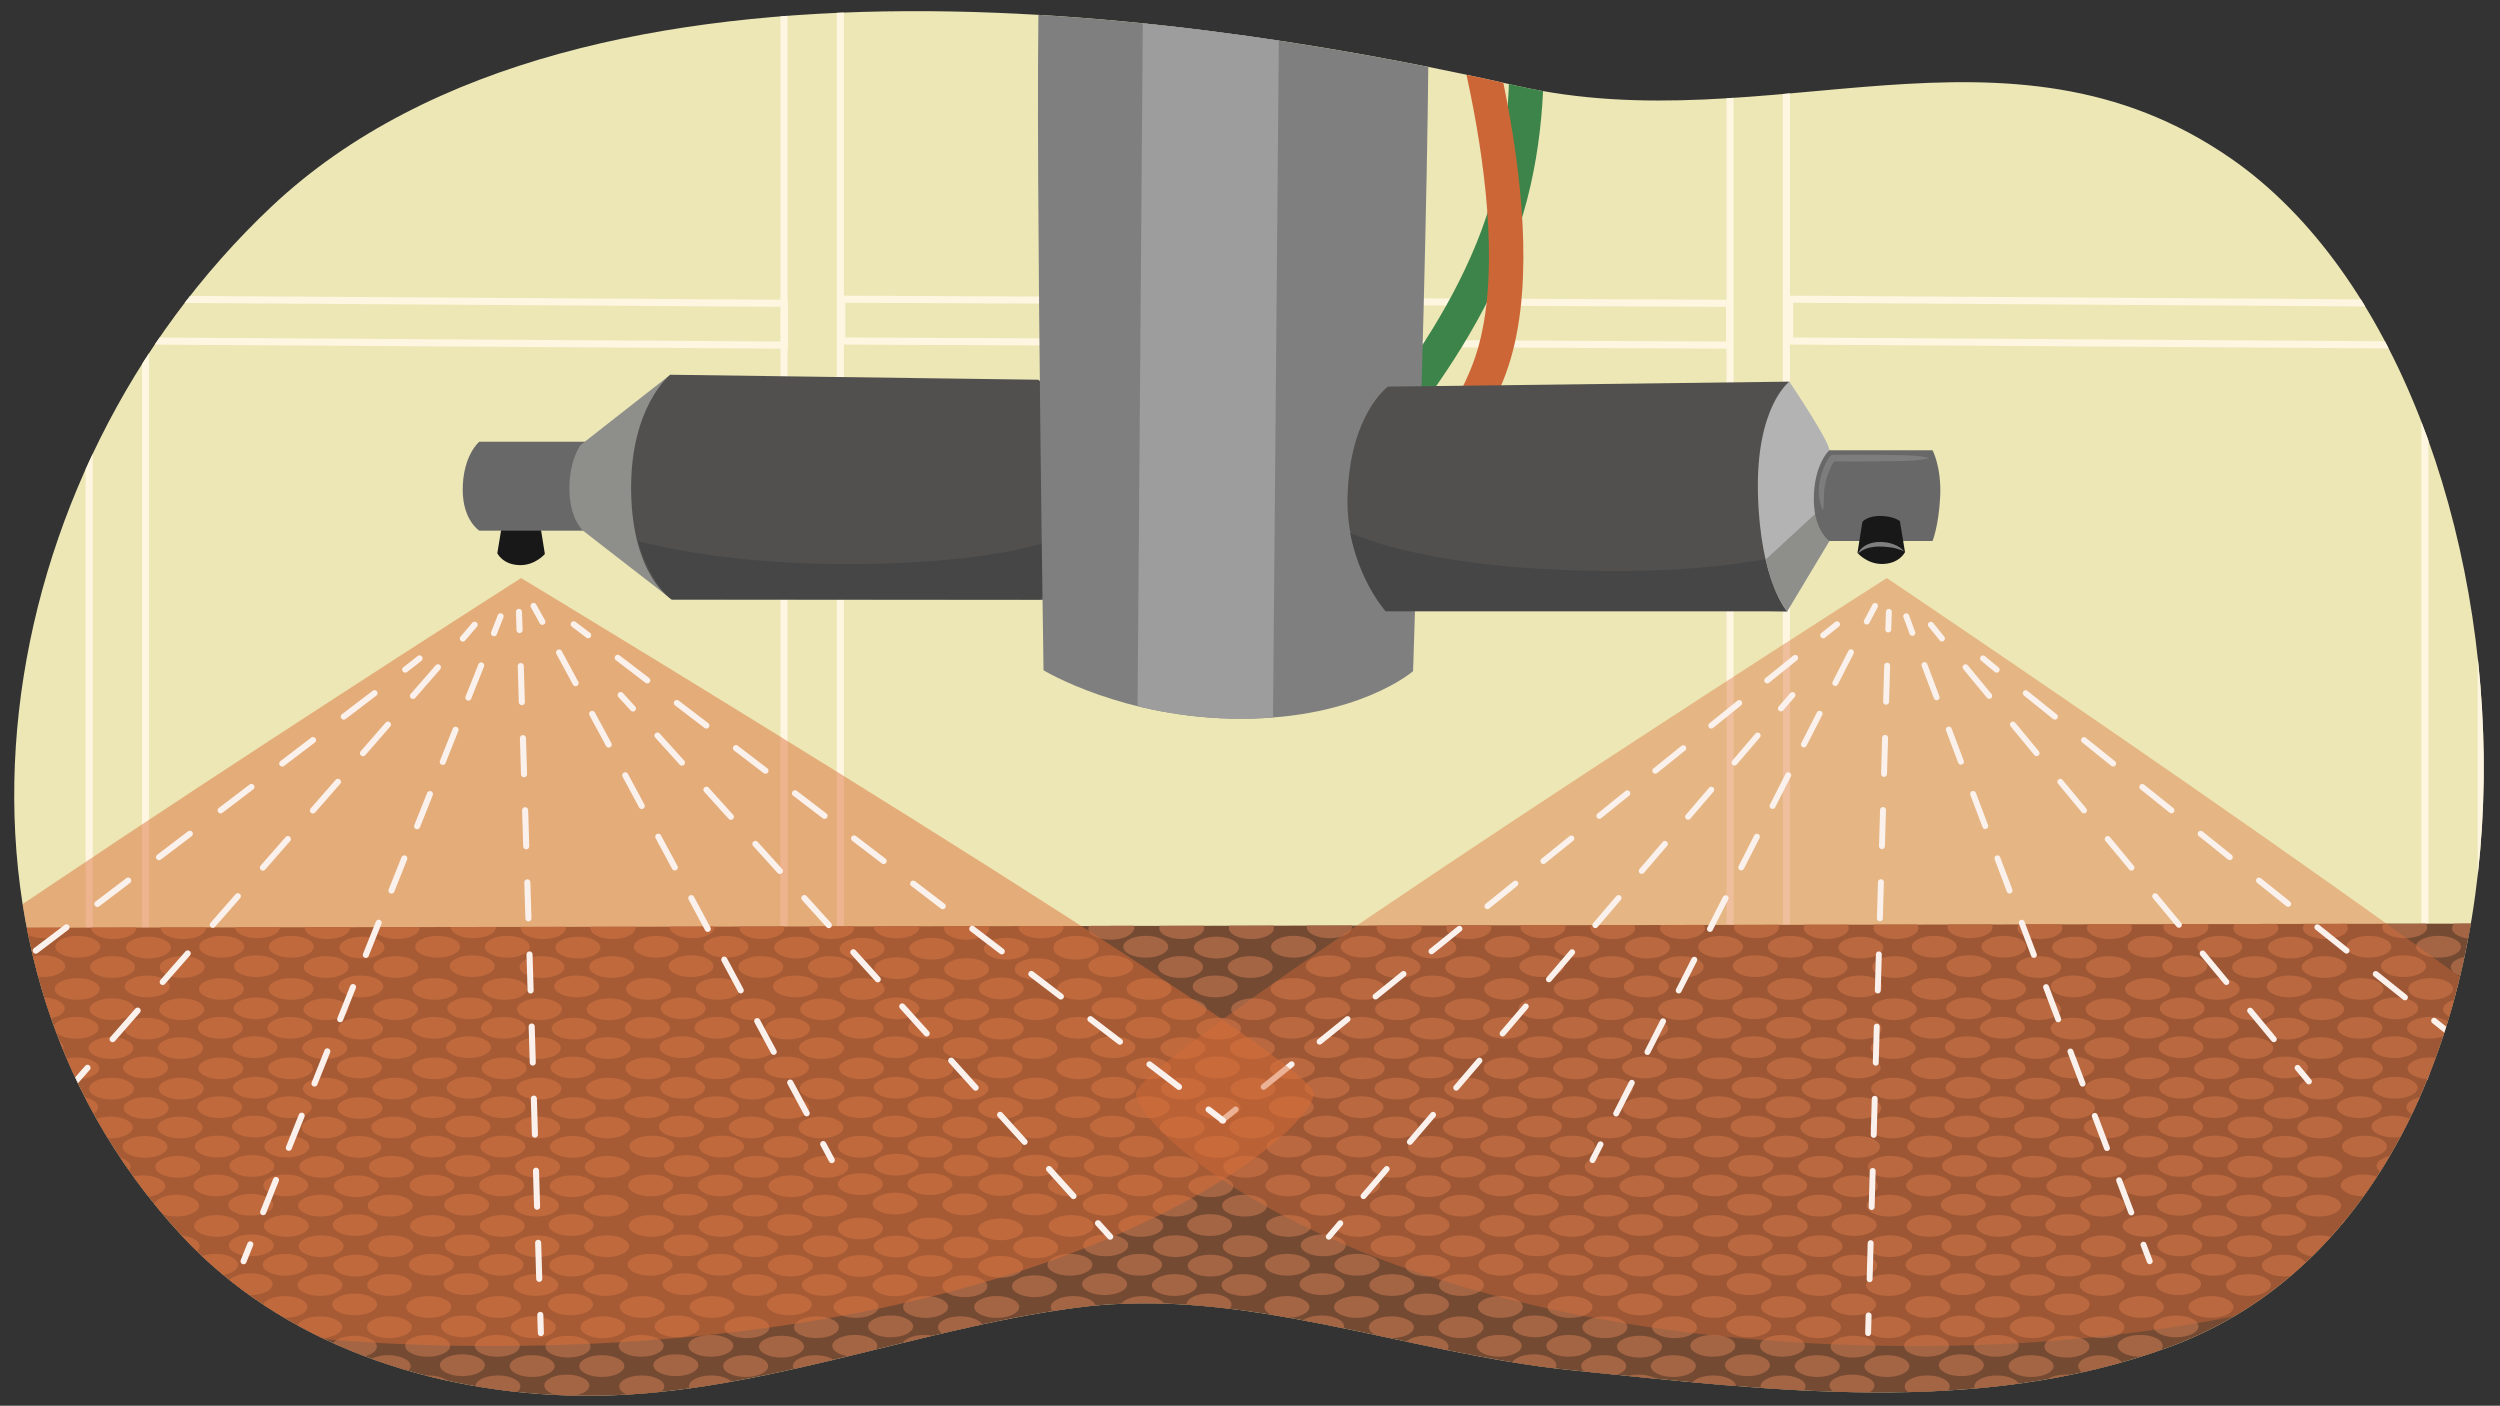 <?xml version="1.0" encoding="UTF-8"?><svg id="f" xmlns="http://www.w3.org/2000/svg" width="1140" height="641" xmlns:xlink="http://www.w3.org/1999/xlink" viewBox="0 0 1140 641"><rect x="0" y="0" width="1140" height="641" fill="#333333" stroke="none"/><defs><clipPath id="g"><path d="m691.843,39.162c114.932,26.129,223.069-37.838,325.476,33.099,149.751,103.734,167.133,471.064-28.768,542.222-87.179,31.666-181.153,19.443-271.435,10.387-76.228-7.647-150.38-38.713-226.628-28.536-75.392,10.062-148.582,41.012-225.395,40.122-67.961-.788-136.458-23.521-182.362-73.14C-40.671,429.926-5.146,215.739,123.821,94.186,267.068-40.828,563.411,9.964,691.843,39.162Z" fill="none"/></clipPath><clipPath id="h"><path d="m-69.954,423.179l1279.656-2.15-20.968,242.504s-1237.606,16.123-1237.606,0-18.004-243.579-21.082-240.354Z" fill="none"/></clipPath><clipPath id="i"><path d="m305.644,170.88l167.771,2.277s17.386,12.524,18.408,50.098c.872,32.048-17.386,50.095-17.386,50.095h-168.145s-17.945-13.393-18.495-50.407c-.55-37.014,17.846-52.063,17.846-52.063Z" fill="none"/></clipPath><clipPath id="j"><path d="m474.944-23.389l.911,329.032s36.279,22.095,89.998,22.095,78.512-21.697,78.512-21.697l5.51-329.43h-174.93Z" fill="none"/></clipPath><clipPath id="k"><path d="m815.945,174.029l-183.06,2.277s-17.386,12.524-18.408,50.098c-.872,32.048,17.386,52.375,17.386,52.375h183.06l1.023-104.75Z" fill="none"/></clipPath><clipPath id="l"><path d="m834.176,205.307c.178-3.953-18.231-31.279-18.231-31.279,0,0-15.34,11.386-14.318,51.236,1.023,39.851,13.295,53.514,13.295,53.514l19.253-32.069v-41.402Z" fill="none"/></clipPath></defs><g clip-path="url(#g)"><g><polygon points="1152.174 655.24 -43.024 655.24 -55.523 -10.685 1152.174 -6.519 1152.174 655.24" fill="#ece7b5"/><g><g><polyline points="40.673 -3.74 40.673 491.129 788.913 491.129 788.913 -18.761" fill="none" stroke="#fef6e1" stroke-miterlimit="10" stroke-width="3.235"/><polyline points="66.362 -3.74 66.362 491.129 814.603 491.129 814.603 -18.761" fill="none" stroke="#fef6e1" stroke-miterlimit="10" stroke-width="3.235"/></g><polygon points="357.675 157.369 66.344 155.494 66.344 136.434 357.675 138.308 357.675 157.369" fill="none" stroke="#fef6e1" stroke-miterlimit="10" stroke-width="3.235"/><polygon points="788.68 157.369 383.847 155.494 383.847 136.434 788.68 138.308 788.68 157.369" fill="none" stroke="#fef6e1" stroke-miterlimit="10" stroke-width="3.235"/><polygon points="1105.295 157.369 816.066 155.494 816.066 136.434 1105.295 138.308 1105.295 157.369" fill="none" stroke="#fef6e1" stroke-miterlimit="10" stroke-width="3.235"/><g><polyline points="357.505 -3.74 357.505 491.129 1105.746 491.129 1105.746 -18.761" fill="none" stroke="#fef6e1" stroke-miterlimit="10" stroke-width="3.235"/><polyline points="383.194 -3.74 383.194 491.129 1131.435 491.129 1131.435 -18.761" fill="none" stroke="#fef6e1" stroke-miterlimit="10" stroke-width="3.235"/></g></g><g clip-path="url(#h)"><rect x="-72.231" y="340.009" width="1283.087" height="332.789" fill="#754a33"/><g><g><g><ellipse cx="590.648" cy="377.8" rx="10.247" ry="4.97" fill="#a46544"/><ellipse cx="606.456" cy="386.647" rx="10.247" ry="4.97" fill="#a46544"/><ellipse cx="590.118" cy="395.515" rx="10.247" ry="4.97" fill="#a46544"/><ellipse cx="622.406" cy="377.8" rx="10.247" ry="4.97" fill="#a46544"/><ellipse cx="621.877" cy="395.515" rx="10.247" ry="4.97" fill="#a46544"/><ellipse cx="605.927" cy="404.362" rx="10.247" ry="4.97" fill="#a46544"/><ellipse cx="638.285" cy="387.043" rx="10.247" ry="4.97" fill="#a46544"/><ellipse cx="654.093" cy="395.89" rx="10.247" ry="4.97" fill="#a46544"/><ellipse cx="637.756" cy="404.758" rx="10.247" ry="4.97" fill="#a46544"/><ellipse cx="670.044" cy="387.043" rx="10.247" ry="4.97" fill="#a46544"/><ellipse cx="669.514" cy="404.758" rx="10.247" ry="4.97" fill="#a46544"/><ellipse cx="653.564" cy="413.605" rx="10.247" ry="4.97" fill="#a46544"/><ellipse cx="590.383" cy="414" rx="10.247" ry="4.97" fill="#a46544"/><ellipse cx="606.191" cy="422.848" rx="10.247" ry="4.97" fill="#a46544"/><ellipse cx="589.854" cy="431.715" rx="10.247" ry="4.97" fill="#a46544"/><ellipse cx="622.141" cy="414" rx="10.247" ry="4.97" fill="#a46544"/><ellipse cx="621.612" cy="431.715" rx="10.247" ry="4.97" fill="#a46544"/><ellipse cx="605.662" cy="440.563" rx="10.247" ry="4.97" fill="#a46544"/><ellipse cx="638.021" cy="423.243" rx="10.247" ry="4.97" fill="#a46544"/><ellipse cx="653.829" cy="432.09" rx="10.247" ry="4.97" fill="#a46544"/><ellipse cx="637.491" cy="440.958" rx="10.247" ry="4.97" fill="#a46544"/><ellipse cx="669.779" cy="423.243" rx="10.247" ry="4.97" fill="#a46544"/><ellipse cx="669.25" cy="440.958" rx="10.247" ry="4.97" fill="#a46544"/><ellipse cx="653.3" cy="449.805" rx="10.247" ry="4.97" fill="#a46544"/></g><g><ellipse cx="491.5" cy="377.8" rx="10.247" ry="4.97" fill="#a46544"/><ellipse cx="507.309" cy="386.647" rx="10.247" ry="4.97" fill="#a46544"/><ellipse cx="490.971" cy="395.515" rx="10.247" ry="4.97" fill="#a46544"/><ellipse cx="523.259" cy="377.8" rx="10.247" ry="4.97" fill="#a46544"/><ellipse cx="522.729" cy="395.515" rx="10.247" ry="4.97" fill="#a46544"/><ellipse cx="506.779" cy="404.362" rx="10.247" ry="4.97" fill="#a46544"/><ellipse cx="539.138" cy="387.043" rx="10.247" ry="4.97" fill="#a46544"/><ellipse cx="554.946" cy="395.89" rx="10.247" ry="4.97" fill="#a46544"/><ellipse cx="538.608" cy="404.758" rx="10.247" ry="4.97" fill="#a46544"/><ellipse cx="570.896" cy="387.043" rx="10.247" ry="4.97" fill="#a46544"/><ellipse cx="570.367" cy="404.758" rx="10.247" ry="4.97" fill="#a46544"/><ellipse cx="554.417" cy="413.605" rx="10.247" ry="4.97" fill="#a46544"/><ellipse cx="491.236" cy="414" rx="10.247" ry="4.97" fill="#a46544"/><ellipse cx="507.044" cy="422.848" rx="10.247" ry="4.97" fill="#a46544"/><ellipse cx="490.706" cy="431.715" rx="10.247" ry="4.97" fill="#a46544"/><ellipse cx="522.994" cy="414" rx="10.247" ry="4.97" fill="#a46544"/><ellipse cx="522.465" cy="431.715" rx="10.247" ry="4.97" fill="#a46544"/><ellipse cx="506.515" cy="440.563" rx="10.247" ry="4.97" fill="#a46544"/><ellipse cx="538.873" cy="423.243" rx="10.247" ry="4.97" fill="#a46544"/><ellipse cx="554.681" cy="432.09" rx="10.247" ry="4.97" fill="#a46544"/><ellipse cx="538.344" cy="440.958" rx="10.247" ry="4.97" fill="#a46544"/><ellipse cx="570.631" cy="423.243" rx="10.247" ry="4.97" fill="#a46544"/><ellipse cx="570.102" cy="440.958" rx="10.247" ry="4.97" fill="#a46544"/><ellipse cx="554.152" cy="449.805" rx="10.247" ry="4.97" fill="#a46544"/></g><g><ellipse cx="688.047" cy="377.8" rx="10.247" ry="4.97" fill="#a46544"/><ellipse cx="703.855" cy="386.647" rx="10.247" ry="4.97" fill="#a46544"/><ellipse cx="687.518" cy="395.515" rx="10.247" ry="4.97" fill="#a46544"/><ellipse cx="719.805" cy="377.8" rx="10.247" ry="4.97" fill="#a46544"/><ellipse cx="719.276" cy="395.515" rx="10.247" ry="4.97" fill="#a46544"/><ellipse cx="703.326" cy="404.362" rx="10.247" ry="4.97" fill="#a46544"/><ellipse cx="735.684" cy="387.043" rx="10.247" ry="4.97" fill="#a46544"/><ellipse cx="751.493" cy="395.89" rx="10.247" ry="4.97" fill="#a46544"/><ellipse cx="735.155" cy="404.758" rx="10.247" ry="4.97" fill="#a46544"/><ellipse cx="767.443" cy="387.043" rx="10.247" ry="4.97" fill="#a46544"/><ellipse cx="766.913" cy="404.758" rx="10.247" ry="4.97" fill="#a46544"/><ellipse cx="750.963" cy="413.605" rx="10.247" ry="4.97" fill="#a46544"/><ellipse cx="687.782" cy="414" rx="10.247" ry="4.97" fill="#a46544"/><ellipse cx="703.591" cy="422.848" rx="10.247" ry="4.97" fill="#a46544"/><ellipse cx="687.253" cy="431.715" rx="10.247" ry="4.97" fill="#a46544"/><ellipse cx="719.541" cy="414" rx="10.247" ry="4.97" fill="#a46544"/><ellipse cx="719.011" cy="431.715" rx="10.247" ry="4.97" fill="#a46544"/><ellipse cx="703.061" cy="440.563" rx="10.247" ry="4.97" fill="#a46544"/><ellipse cx="735.42" cy="423.243" rx="10.247" ry="4.97" fill="#a46544"/><ellipse cx="751.228" cy="432.09" rx="10.247" ry="4.97" fill="#a46544"/><ellipse cx="734.89" cy="440.958" rx="10.247" ry="4.97" fill="#a46544"/><ellipse cx="767.178" cy="423.243" rx="10.247" ry="4.97" fill="#a46544"/><ellipse cx="766.649" cy="440.958" rx="10.247" ry="4.97" fill="#a46544"/><ellipse cx="750.699" cy="449.805" rx="10.247" ry="4.97" fill="#a46544"/></g><g><ellipse cx="785.396" cy="377.8" rx="10.247" ry="4.97" fill="#a46544"/><ellipse cx="801.205" cy="386.647" rx="10.247" ry="4.97" fill="#a46544"/><ellipse cx="784.867" cy="395.515" rx="10.247" ry="4.97" fill="#a46544"/><ellipse cx="817.155" cy="377.8" rx="10.247" ry="4.97" fill="#a46544"/><ellipse cx="816.625" cy="395.515" rx="10.247" ry="4.97" fill="#a46544"/><ellipse cx="800.675" cy="404.362" rx="10.247" ry="4.97" fill="#a46544"/><ellipse cx="833.034" cy="387.043" rx="10.247" ry="4.97" fill="#a46544"/><ellipse cx="848.842" cy="395.89" rx="10.247" ry="4.97" fill="#a46544"/><ellipse cx="832.505" cy="404.758" rx="10.247" ry="4.97" fill="#a46544"/><ellipse cx="864.792" cy="387.043" rx="10.247" ry="4.97" fill="#a46544"/><ellipse cx="864.263" cy="404.758" rx="10.247" ry="4.97" fill="#a46544"/><ellipse cx="848.313" cy="413.605" rx="10.247" ry="4.97" fill="#a46544"/><ellipse cx="785.132" cy="414" rx="10.247" ry="4.97" fill="#a46544"/><ellipse cx="800.94" cy="422.848" rx="10.247" ry="4.97" fill="#a46544"/><ellipse cx="784.602" cy="431.715" rx="10.247" ry="4.97" fill="#a46544"/><ellipse cx="816.89" cy="414" rx="10.247" ry="4.97" fill="#a46544"/><ellipse cx="816.361" cy="431.715" rx="10.247" ry="4.97" fill="#a46544"/><ellipse cx="800.411" cy="440.563" rx="10.247" ry="4.97" fill="#a46544"/><ellipse cx="832.769" cy="423.243" rx="10.247" ry="4.97" fill="#a46544"/><ellipse cx="848.578" cy="432.09" rx="10.247" ry="4.97" fill="#a46544"/><ellipse cx="832.24" cy="440.958" rx="10.247" ry="4.97" fill="#a46544"/><ellipse cx="864.528" cy="423.243" rx="10.247" ry="4.97" fill="#a46544"/><ellipse cx="863.998" cy="440.958" rx="10.247" ry="4.97" fill="#a46544"/><ellipse cx="848.048" cy="449.805" rx="10.247" ry="4.97" fill="#a46544"/></g><g><ellipse cx="882.796" cy="377.8" rx="10.247" ry="4.97" fill="#a46544"/><ellipse cx="898.604" cy="386.647" rx="10.247" ry="4.97" fill="#a46544"/><ellipse cx="882.266" cy="395.515" rx="10.247" ry="4.97" fill="#a46544"/><ellipse cx="914.554" cy="377.8" rx="10.247" ry="4.97" fill="#a46544"/><ellipse cx="914.025" cy="395.515" rx="10.247" ry="4.97" fill="#a46544"/><ellipse cx="898.075" cy="404.362" rx="10.247" ry="4.97" fill="#a46544"/><ellipse cx="930.433" cy="387.043" rx="10.247" ry="4.97" fill="#a46544"/><ellipse cx="946.241" cy="395.89" rx="10.247" ry="4.97" fill="#a46544"/><ellipse cx="929.904" cy="404.758" rx="10.247" ry="4.97" fill="#a46544"/><ellipse cx="962.191" cy="387.043" rx="10.247" ry="4.97" fill="#a46544"/><ellipse cx="961.662" cy="404.758" rx="10.247" ry="4.97" fill="#a46544"/><ellipse cx="945.712" cy="413.605" rx="10.247" ry="4.97" fill="#a46544"/><ellipse cx="882.531" cy="414" rx="10.247" ry="4.97" fill="#a46544"/><ellipse cx="898.339" cy="422.848" rx="10.247" ry="4.97" fill="#a46544"/><ellipse cx="882.002" cy="431.715" rx="10.247" ry="4.97" fill="#a46544"/><ellipse cx="914.289" cy="414" rx="10.247" ry="4.97" fill="#a46544"/><ellipse cx="913.76" cy="431.715" rx="10.247" ry="4.97" fill="#a46544"/><ellipse cx="897.81" cy="440.563" rx="10.247" ry="4.97" fill="#a46544"/><ellipse cx="930.168" cy="423.243" rx="10.247" ry="4.97" fill="#a46544"/><ellipse cx="945.977" cy="432.09" rx="10.247" ry="4.97" fill="#a46544"/><ellipse cx="929.639" cy="440.958" rx="10.247" ry="4.97" fill="#a46544"/><ellipse cx="961.927" cy="423.243" rx="10.247" ry="4.97" fill="#a46544"/><ellipse cx="961.397" cy="440.958" rx="10.247" ry="4.97" fill="#a46544"/><ellipse cx="945.447" cy="449.805" rx="10.247" ry="4.97" fill="#a46544"/></g><g><ellipse cx="981.242" cy="377.8" rx="10.247" ry="4.97" fill="#a46544"/><ellipse cx="997.05" cy="386.647" rx="10.247" ry="4.97" fill="#a46544"/><ellipse cx="980.713" cy="395.515" rx="10.247" ry="4.97" fill="#a46544"/><ellipse cx="1013" cy="377.8" rx="10.247" ry="4.97" fill="#a46544"/><ellipse cx="1012.471" cy="395.515" rx="10.247" ry="4.97" fill="#a46544"/><ellipse cx="996.521" cy="404.362" rx="10.247" ry="4.97" fill="#a46544"/><ellipse cx="1028.88" cy="387.043" rx="10.247" ry="4.97" fill="#a46544"/><ellipse cx="1044.688" cy="395.89" rx="10.247" ry="4.97" fill="#a46544"/><ellipse cx="1028.35" cy="404.758" rx="10.247" ry="4.97" fill="#a46544"/><ellipse cx="1060.638" cy="387.043" rx="10.247" ry="4.97" fill="#a46544"/><ellipse cx="1060.109" cy="404.758" rx="10.247" ry="4.97" fill="#a46544"/><ellipse cx="1044.159" cy="413.605" rx="10.247" ry="4.97" fill="#a46544"/><ellipse cx="980.977" cy="414" rx="10.247" ry="4.97" fill="#a46544"/><ellipse cx="996.786" cy="422.848" rx="10.247" ry="4.97" fill="#a46544"/><ellipse cx="980.448" cy="431.715" rx="10.247" ry="4.97" fill="#a46544"/><ellipse cx="1012.736" cy="414" rx="10.247" ry="4.97" fill="#a46544"/><ellipse cx="1012.206" cy="431.715" rx="10.247" ry="4.97" fill="#a46544"/><ellipse cx="996.256" cy="440.563" rx="10.247" ry="4.97" fill="#a46544"/><ellipse cx="1028.615" cy="423.243" rx="10.247" ry="4.97" fill="#a46544"/><ellipse cx="1044.423" cy="432.09" rx="10.247" ry="4.97" fill="#a46544"/><ellipse cx="1028.086" cy="440.958" rx="10.247" ry="4.97" fill="#a46544"/><ellipse cx="1060.373" cy="423.243" rx="10.247" ry="4.97" fill="#a46544"/><ellipse cx="1059.844" cy="440.958" rx="10.247" ry="4.97" fill="#a46544"/><ellipse cx="1043.894" cy="449.805" rx="10.247" ry="4.97" fill="#a46544"/></g><g><ellipse cx="1080.987" cy="377.8" rx="10.247" ry="4.97" fill="#a46544"/><ellipse cx="1096.795" cy="386.647" rx="10.247" ry="4.97" fill="#a46544"/><ellipse cx="1080.457" cy="395.515" rx="10.247" ry="4.97" fill="#a46544"/><ellipse cx="1112.745" cy="377.8" rx="10.247" ry="4.97" fill="#a46544"/><ellipse cx="1112.216" cy="395.515" rx="10.247" ry="4.97" fill="#a46544"/><ellipse cx="1096.266" cy="404.362" rx="10.247" ry="4.97" fill="#a46544"/><ellipse cx="1128.624" cy="387.043" rx="10.247" ry="4.97" fill="#a46544"/><ellipse cx="1144.432" cy="395.89" rx="10.247" ry="4.97" fill="#a46544"/><ellipse cx="1128.095" cy="404.758" rx="10.247" ry="4.97" fill="#a46544"/><ellipse cx="1143.903" cy="413.605" rx="10.247" ry="4.97" fill="#a46544"/><ellipse cx="1080.722" cy="414" rx="10.247" ry="4.97" fill="#a46544"/><ellipse cx="1096.53" cy="422.848" rx="10.247" ry="4.97" fill="#a46544"/><ellipse cx="1080.193" cy="431.715" rx="10.247" ry="4.97" fill="#a46544"/><ellipse cx="1112.48" cy="414" rx="10.247" ry="4.97" fill="#a46544"/><ellipse cx="1111.951" cy="431.715" rx="10.247" ry="4.97" fill="#a46544"/><ellipse cx="1096.001" cy="440.563" rx="10.247" ry="4.97" fill="#a46544"/><ellipse cx="1128.359" cy="423.243" rx="10.247" ry="4.97" fill="#a46544"/><ellipse cx="1144.168" cy="432.09" rx="10.247" ry="4.97" fill="#a46544"/><ellipse cx="1127.83" cy="440.958" rx="10.247" ry="4.97" fill="#a46544"/><ellipse cx="1143.638" cy="449.805" rx="10.247" ry="4.97" fill="#a46544"/></g><g><ellipse cx="492.238" cy="450.957" rx="10.247" ry="4.97" fill="#a46544"/><ellipse cx="508.046" cy="459.805" rx="10.247" ry="4.97" fill="#a46544"/><ellipse cx="491.708" cy="468.672" rx="10.247" ry="4.97" fill="#a46544"/><ellipse cx="523.996" cy="450.957" rx="10.247" ry="4.97" fill="#a46544"/><ellipse cx="523.467" cy="468.672" rx="10.247" ry="4.97" fill="#a46544"/><ellipse cx="507.517" cy="477.52" rx="10.247" ry="4.97" fill="#a46544"/><ellipse cx="539.875" cy="460.2" rx="10.247" ry="4.97" fill="#a46544"/><ellipse cx="555.683" cy="469.047" rx="10.247" ry="4.97" fill="#a46544"/><ellipse cx="539.346" cy="477.915" rx="10.247" ry="4.97" fill="#a46544"/><ellipse cx="571.633" cy="460.2" rx="10.247" ry="4.97" fill="#a46544"/><ellipse cx="571.104" cy="477.915" rx="10.247" ry="4.97" fill="#a46544"/><ellipse cx="555.154" cy="486.762" rx="10.247" ry="4.97" fill="#a46544"/><ellipse cx="491.973" cy="487.157" rx="10.247" ry="4.97" fill="#a46544"/><ellipse cx="507.781" cy="496.005" rx="10.247" ry="4.97" fill="#a46544"/><ellipse cx="491.444" cy="504.872" rx="10.247" ry="4.97" fill="#a46544"/><ellipse cx="523.731" cy="487.157" rx="10.247" ry="4.97" fill="#a46544"/><ellipse cx="523.202" cy="504.872" rx="10.247" ry="4.97" fill="#a46544"/><ellipse cx="507.252" cy="513.72" rx="10.247" ry="4.97" fill="#a46544"/><ellipse cx="539.61" cy="496.4" rx="10.247" ry="4.97" fill="#a46544"/><ellipse cx="555.419" cy="505.247" rx="10.247" ry="4.97" fill="#a46544"/><ellipse cx="539.081" cy="514.115" rx="10.247" ry="4.97" fill="#a46544"/><ellipse cx="571.369" cy="496.4" rx="10.247" ry="4.97" fill="#a46544"/><ellipse cx="570.839" cy="514.115" rx="10.247" ry="4.97" fill="#a46544"/><ellipse cx="554.889" cy="522.962" rx="10.247" ry="4.97" fill="#a46544"/></g><g><ellipse cx="589.637" cy="450.957" rx="10.247" ry="4.97" fill="#a46544"/><ellipse cx="605.445" cy="459.805" rx="10.247" ry="4.97" fill="#a46544"/><ellipse cx="589.107" cy="468.672" rx="10.247" ry="4.97" fill="#a46544"/><ellipse cx="621.395" cy="450.957" rx="10.247" ry="4.97" fill="#a46544"/><ellipse cx="620.866" cy="468.672" rx="10.247" ry="4.97" fill="#a46544"/><ellipse cx="604.916" cy="477.52" rx="10.247" ry="4.97" fill="#a46544"/><ellipse cx="637.274" cy="460.2" rx="10.247" ry="4.97" fill="#a46544"/><ellipse cx="653.083" cy="469.047" rx="10.247" ry="4.97" fill="#a46544"/><ellipse cx="636.745" cy="477.915" rx="10.247" ry="4.97" fill="#a46544"/><ellipse cx="669.033" cy="460.2" rx="10.247" ry="4.97" fill="#a46544"/><ellipse cx="668.503" cy="477.915" rx="10.247" ry="4.97" fill="#a46544"/><ellipse cx="652.553" cy="486.762" rx="10.247" ry="4.97" fill="#a46544"/><ellipse cx="589.372" cy="487.157" rx="10.247" ry="4.97" fill="#a46544"/><ellipse cx="605.18" cy="496.005" rx="10.247" ry="4.97" fill="#a46544"/><ellipse cx="588.843" cy="504.872" rx="10.247" ry="4.97" fill="#a46544"/><ellipse cx="621.13" cy="487.157" rx="10.247" ry="4.97" fill="#a46544"/><ellipse cx="620.601" cy="504.872" rx="10.247" ry="4.97" fill="#a46544"/><ellipse cx="604.651" cy="513.72" rx="10.247" ry="4.97" fill="#a46544"/><ellipse cx="637.01" cy="496.4" rx="10.247" ry="4.97" fill="#a46544"/><ellipse cx="652.818" cy="505.247" rx="10.247" ry="4.97" fill="#a46544"/><ellipse cx="636.48" cy="514.115" rx="10.247" ry="4.97" fill="#a46544"/><ellipse cx="668.768" cy="496.4" rx="10.247" ry="4.97" fill="#a46544"/><ellipse cx="668.239" cy="514.115" rx="10.247" ry="4.97" fill="#a46544"/><ellipse cx="652.289" cy="522.962" rx="10.247" ry="4.97" fill="#a46544"/></g><g><ellipse cx="686.986" cy="450.957" rx="10.247" ry="4.97" fill="#a46544"/><ellipse cx="702.795" cy="459.805" rx="10.247" ry="4.97" fill="#a46544"/><ellipse cx="686.457" cy="468.672" rx="10.247" ry="4.97" fill="#a46544"/><ellipse cx="718.745" cy="450.957" rx="10.247" ry="4.97" fill="#a46544"/><ellipse cx="718.215" cy="468.672" rx="10.247" ry="4.97" fill="#a46544"/><ellipse cx="702.265" cy="477.52" rx="10.247" ry="4.97" fill="#a46544"/><ellipse cx="734.624" cy="460.2" rx="10.247" ry="4.97" fill="#a46544"/><ellipse cx="750.432" cy="469.047" rx="10.247" ry="4.97" fill="#a46544"/><ellipse cx="734.094" cy="477.915" rx="10.247" ry="4.97" fill="#a46544"/><ellipse cx="766.382" cy="460.2" rx="10.247" ry="4.97" fill="#a46544"/><ellipse cx="765.853" cy="477.915" rx="10.247" ry="4.97" fill="#a46544"/><ellipse cx="749.903" cy="486.762" rx="10.247" ry="4.97" fill="#a46544"/><ellipse cx="686.722" cy="487.157" rx="10.247" ry="4.97" fill="#a46544"/><ellipse cx="702.53" cy="496.005" rx="10.247" ry="4.97" fill="#a46544"/><ellipse cx="686.192" cy="504.872" rx="10.247" ry="4.97" fill="#a46544"/><ellipse cx="718.48" cy="487.157" rx="10.247" ry="4.97" fill="#a46544"/><ellipse cx="717.951" cy="504.872" rx="10.247" ry="4.97" fill="#a46544"/><ellipse cx="702.001" cy="513.72" rx="10.247" ry="4.97" fill="#a46544"/><ellipse cx="734.359" cy="496.4" rx="10.247" ry="4.97" fill="#a46544"/><ellipse cx="750.167" cy="505.247" rx="10.247" ry="4.97" fill="#a46544"/><ellipse cx="733.83" cy="514.115" rx="10.247" ry="4.97" fill="#a46544"/><ellipse cx="766.117" cy="496.4" rx="10.247" ry="4.97" fill="#a46544"/><ellipse cx="765.588" cy="514.115" rx="10.247" ry="4.97" fill="#a46544"/><ellipse cx="749.638" cy="522.962" rx="10.247" ry="4.97" fill="#a46544"/></g><g><ellipse cx="784.385" cy="450.957" rx="10.247" ry="4.97" fill="#a46544"/><ellipse cx="800.194" cy="459.805" rx="10.247" ry="4.97" fill="#a46544"/><ellipse cx="783.856" cy="468.672" rx="10.247" ry="4.97" fill="#a46544"/><ellipse cx="816.144" cy="450.957" rx="10.247" ry="4.97" fill="#a46544"/><ellipse cx="815.614" cy="468.672" rx="10.247" ry="4.97" fill="#a46544"/><ellipse cx="799.664" cy="477.52" rx="10.247" ry="4.97" fill="#a46544"/><ellipse cx="832.023" cy="460.2" rx="10.247" ry="4.97" fill="#a46544"/><ellipse cx="847.831" cy="469.047" rx="10.247" ry="4.97" fill="#a46544"/><ellipse cx="831.494" cy="477.915" rx="10.247" ry="4.97" fill="#a46544"/><ellipse cx="863.781" cy="460.2" rx="10.247" ry="4.97" fill="#a46544"/><ellipse cx="863.252" cy="477.915" rx="10.247" ry="4.97" fill="#a46544"/><ellipse cx="847.302" cy="486.762" rx="10.247" ry="4.97" fill="#a46544"/><ellipse cx="784.121" cy="487.157" rx="10.247" ry="4.97" fill="#a46544"/><ellipse cx="799.929" cy="496.005" rx="10.247" ry="4.97" fill="#a46544"/><ellipse cx="783.591" cy="504.872" rx="10.247" ry="4.97" fill="#a46544"/><ellipse cx="815.879" cy="487.157" rx="10.247" ry="4.97" fill="#a46544"/><ellipse cx="815.35" cy="504.872" rx="10.247" ry="4.97" fill="#a46544"/><ellipse cx="799.4" cy="513.72" rx="10.247" ry="4.97" fill="#a46544"/><ellipse cx="831.758" cy="496.4" rx="10.247" ry="4.97" fill="#a46544"/><ellipse cx="847.567" cy="505.247" rx="10.247" ry="4.97" fill="#a46544"/><ellipse cx="831.229" cy="514.115" rx="10.247" ry="4.97" fill="#a46544"/><ellipse cx="863.517" cy="496.4" rx="10.247" ry="4.97" fill="#a46544"/><ellipse cx="862.987" cy="514.115" rx="10.247" ry="4.97" fill="#a46544"/><ellipse cx="847.037" cy="522.962" rx="10.247" ry="4.97" fill="#a46544"/></g><g><ellipse cx="881.884" cy="450.957" rx="10.247" ry="4.97" fill="#a46544"/><ellipse cx="897.692" cy="459.805" rx="10.247" ry="4.97" fill="#a46544"/><ellipse cx="881.355" cy="468.672" rx="10.247" ry="4.97" fill="#a46544"/><ellipse cx="913.642" cy="450.957" rx="10.247" ry="4.97" fill="#a46544"/><ellipse cx="913.113" cy="468.672" rx="10.247" ry="4.97" fill="#a46544"/><ellipse cx="897.163" cy="477.52" rx="10.247" ry="4.97" fill="#a46544"/><ellipse cx="929.522" cy="460.2" rx="10.247" ry="4.97" fill="#a46544"/><ellipse cx="945.33" cy="469.047" rx="10.247" ry="4.97" fill="#a46544"/><ellipse cx="928.992" cy="477.915" rx="10.247" ry="4.97" fill="#a46544"/><ellipse cx="961.28" cy="460.2" rx="10.247" ry="4.97" fill="#a46544"/><ellipse cx="960.751" cy="477.915" rx="10.247" ry="4.97" fill="#a46544"/><ellipse cx="944.801" cy="486.762" rx="10.247" ry="4.97" fill="#a46544"/><ellipse cx="881.619" cy="487.157" rx="10.247" ry="4.97" fill="#a46544"/><ellipse cx="897.428" cy="496.005" rx="10.247" ry="4.97" fill="#a46544"/><ellipse cx="881.09" cy="504.872" rx="10.247" ry="4.97" fill="#a46544"/><ellipse cx="913.378" cy="487.157" rx="10.247" ry="4.97" fill="#a46544"/><ellipse cx="912.848" cy="504.872" rx="10.247" ry="4.97" fill="#a46544"/><ellipse cx="896.898" cy="513.72" rx="10.247" ry="4.97" fill="#a46544"/><ellipse cx="929.257" cy="496.4" rx="10.247" ry="4.97" fill="#a46544"/><ellipse cx="945.065" cy="505.247" rx="10.247" ry="4.97" fill="#a46544"/><ellipse cx="928.728" cy="514.115" rx="10.247" ry="4.97" fill="#a46544"/><ellipse cx="961.015" cy="496.4" rx="10.247" ry="4.97" fill="#a46544"/><ellipse cx="960.486" cy="514.115" rx="10.247" ry="4.97" fill="#a46544"/><ellipse cx="944.536" cy="522.962" rx="10.247" ry="4.97" fill="#a46544"/></g><g><ellipse cx="979.283" cy="450.957" rx="10.247" ry="4.97" fill="#a46544"/><ellipse cx="995.092" cy="459.805" rx="10.247" ry="4.97" fill="#a46544"/><ellipse cx="978.754" cy="468.672" rx="10.247" ry="4.97" fill="#a46544"/><ellipse cx="1011.042" cy="450.957" rx="10.247" ry="4.97" fill="#a46544"/><ellipse cx="1010.512" cy="468.672" rx="10.247" ry="4.97" fill="#a46544"/><ellipse cx="994.562" cy="477.52" rx="10.247" ry="4.97" fill="#a46544"/><ellipse cx="1026.921" cy="460.2" rx="10.247" ry="4.97" fill="#a46544"/><ellipse cx="1042.729" cy="469.047" rx="10.247" ry="4.97" fill="#a46544"/><ellipse cx="1026.391" cy="477.915" rx="10.247" ry="4.97" fill="#a46544"/><ellipse cx="1058.679" cy="460.2" rx="10.247" ry="4.97" fill="#a46544"/><ellipse cx="1058.15" cy="477.915" rx="10.247" ry="4.97" fill="#a46544"/><ellipse cx="1042.2" cy="486.762" rx="10.247" ry="4.97" fill="#a46544"/><ellipse cx="979.019" cy="487.157" rx="10.247" ry="4.97" fill="#a46544"/><ellipse cx="994.827" cy="496.005" rx="10.247" ry="4.97" fill="#a46544"/><ellipse cx="978.489" cy="504.872" rx="10.247" ry="4.97" fill="#a46544"/><ellipse cx="1010.777" cy="487.157" rx="10.247" ry="4.97" fill="#a46544"/><ellipse cx="1010.248" cy="504.872" rx="10.247" ry="4.97" fill="#a46544"/><ellipse cx="994.298" cy="513.72" rx="10.247" ry="4.97" fill="#a46544"/><ellipse cx="1026.656" cy="496.4" rx="10.247" ry="4.97" fill="#a46544"/><ellipse cx="1042.464" cy="505.247" rx="10.247" ry="4.97" fill="#a46544"/><ellipse cx="1026.127" cy="514.115" rx="10.247" ry="4.97" fill="#a46544"/><ellipse cx="1058.414" cy="496.4" rx="10.247" ry="4.97" fill="#a46544"/><ellipse cx="1057.885" cy="514.115" rx="10.247" ry="4.97" fill="#a46544"/><ellipse cx="1041.935" cy="522.962" rx="10.247" ry="4.97" fill="#a46544"/></g><g><ellipse cx="1076.633" cy="450.957" rx="10.247" ry="4.97" fill="#a46544"/><ellipse cx="1092.441" cy="459.805" rx="10.247" ry="4.97" fill="#a46544"/><ellipse cx="1076.103" cy="468.672" rx="10.247" ry="4.97" fill="#a46544"/><ellipse cx="1108.391" cy="450.957" rx="10.247" ry="4.97" fill="#a46544"/><ellipse cx="1107.862" cy="468.672" rx="10.247" ry="4.97" fill="#a46544"/><ellipse cx="1091.912" cy="477.52" rx="10.247" ry="4.97" fill="#a46544"/><ellipse cx="1124.27" cy="460.2" rx="10.247" ry="4.97" fill="#a46544"/><ellipse cx="1140.079" cy="469.047" rx="10.247" ry="4.97" fill="#a46544"/><ellipse cx="1123.741" cy="477.915" rx="10.247" ry="4.97" fill="#a46544"/><ellipse cx="1139.549" cy="486.762" rx="10.247" ry="4.97" fill="#a46544"/><ellipse cx="1076.368" cy="487.157" rx="10.247" ry="4.97" fill="#a46544"/><ellipse cx="1092.176" cy="496.005" rx="10.247" ry="4.97" fill="#a46544"/><ellipse cx="1075.839" cy="504.872" rx="10.247" ry="4.97" fill="#a46544"/><ellipse cx="1108.126" cy="487.157" rx="10.247" ry="4.97" fill="#a46544"/><ellipse cx="1107.597" cy="504.872" rx="10.247" ry="4.97" fill="#a46544"/><ellipse cx="1091.647" cy="513.72" rx="10.247" ry="4.97" fill="#a46544"/><ellipse cx="1124.006" cy="496.4" rx="10.247" ry="4.97" fill="#a46544"/><ellipse cx="1139.814" cy="505.247" rx="10.247" ry="4.97" fill="#a46544"/><ellipse cx="1123.476" cy="514.115" rx="10.247" ry="4.97" fill="#a46544"/><ellipse cx="1139.285" cy="522.962" rx="10.247" ry="4.97" fill="#a46544"/></g></g><g><g><ellipse cx="587.831" cy="522.819" rx="10.247" ry="4.97" fill="#a46544"/><ellipse cx="603.639" cy="531.666" rx="10.247" ry="4.97" fill="#a46544"/><ellipse cx="587.301" cy="540.534" rx="10.247" ry="4.97" fill="#a46544"/><ellipse cx="619.589" cy="522.819" rx="10.247" ry="4.97" fill="#a46544"/><ellipse cx="619.06" cy="540.534" rx="10.247" ry="4.97" fill="#a46544"/><ellipse cx="603.11" cy="549.381" rx="10.247" ry="4.97" fill="#a46544"/><ellipse cx="635.468" cy="532.061" rx="10.247" ry="4.97" fill="#a46544"/><ellipse cx="651.276" cy="540.909" rx="10.247" ry="4.97" fill="#a46544"/><ellipse cx="634.939" cy="549.776" rx="10.247" ry="4.97" fill="#a46544"/><ellipse cx="667.226" cy="532.061" rx="10.247" ry="4.97" fill="#a46544"/><ellipse cx="666.697" cy="549.776" rx="10.247" ry="4.97" fill="#a46544"/><ellipse cx="650.747" cy="558.624" rx="10.247" ry="4.97" fill="#a46544"/><ellipse cx="587.566" cy="559.019" rx="10.247" ry="4.97" fill="#a46544"/><ellipse cx="603.374" cy="567.866" rx="10.247" ry="4.97" fill="#a46544"/><ellipse cx="587.037" cy="576.734" rx="10.247" ry="4.97" fill="#a46544"/><ellipse cx="619.324" cy="559.019" rx="10.247" ry="4.97" fill="#a46544"/><ellipse cx="618.795" cy="576.734" rx="10.247" ry="4.97" fill="#a46544"/><ellipse cx="602.845" cy="585.581" rx="10.247" ry="4.97" fill="#a46544"/><ellipse cx="635.203" cy="568.262" rx="10.247" ry="4.97" fill="#a46544"/><ellipse cx="651.012" cy="577.109" rx="10.247" ry="4.97" fill="#a46544"/><ellipse cx="634.674" cy="585.977" rx="10.247" ry="4.97" fill="#a46544"/><ellipse cx="666.962" cy="568.262" rx="10.247" ry="4.97" fill="#a46544"/><ellipse cx="666.432" cy="585.977" rx="10.247" ry="4.97" fill="#a46544"/><ellipse cx="650.482" cy="594.824" rx="10.247" ry="4.97" fill="#a46544"/></g><g><ellipse cx="488.683" cy="522.819" rx="10.247" ry="4.97" fill="#a46544"/><ellipse cx="504.491" cy="531.666" rx="10.247" ry="4.97" fill="#a46544"/><ellipse cx="488.154" cy="540.534" rx="10.247" ry="4.97" fill="#a46544"/><ellipse cx="520.441" cy="522.819" rx="10.247" ry="4.97" fill="#a46544"/><ellipse cx="519.912" cy="540.534" rx="10.247" ry="4.97" fill="#a46544"/><ellipse cx="503.962" cy="549.381" rx="10.247" ry="4.97" fill="#a46544"/><ellipse cx="536.321" cy="532.061" rx="10.247" ry="4.97" fill="#a46544"/><ellipse cx="552.129" cy="540.909" rx="10.247" ry="4.97" fill="#a46544"/><ellipse cx="535.791" cy="549.776" rx="10.247" ry="4.97" fill="#a46544"/><ellipse cx="568.079" cy="532.061" rx="10.247" ry="4.97" fill="#a46544"/><ellipse cx="567.55" cy="549.776" rx="10.247" ry="4.97" fill="#a46544"/><ellipse cx="551.6" cy="558.624" rx="10.247" ry="4.97" fill="#a46544"/><ellipse cx="488.418" cy="559.019" rx="10.247" ry="4.97" fill="#a46544"/><ellipse cx="504.227" cy="567.866" rx="10.247" ry="4.97" fill="#a46544"/><ellipse cx="487.889" cy="576.734" rx="10.247" ry="4.97" fill="#a46544"/><ellipse cx="520.177" cy="559.019" rx="10.247" ry="4.97" fill="#a46544"/><ellipse cx="519.648" cy="576.734" rx="10.247" ry="4.97" fill="#a46544"/><ellipse cx="503.697" cy="585.581" rx="10.247" ry="4.97" fill="#a46544"/><ellipse cx="536.056" cy="568.262" rx="10.247" ry="4.97" fill="#a46544"/><ellipse cx="551.864" cy="577.109" rx="10.247" ry="4.97" fill="#a46544"/><ellipse cx="535.527" cy="585.977" rx="10.247" ry="4.97" fill="#a46544"/><ellipse cx="567.814" cy="568.262" rx="10.247" ry="4.97" fill="#a46544"/><ellipse cx="567.285" cy="585.977" rx="10.247" ry="4.97" fill="#a46544"/><ellipse cx="551.335" cy="594.824" rx="10.247" ry="4.97" fill="#a46544"/></g><g><ellipse cx="685.23" cy="522.819" rx="10.247" ry="4.97" fill="#a46544"/><ellipse cx="701.038" cy="531.666" rx="10.247" ry="4.97" fill="#a46544"/><ellipse cx="684.7" cy="540.534" rx="10.247" ry="4.97" fill="#a46544"/><ellipse cx="716.988" cy="522.819" rx="10.247" ry="4.97" fill="#a46544"/><ellipse cx="716.459" cy="540.534" rx="10.247" ry="4.97" fill="#a46544"/><ellipse cx="700.509" cy="549.381" rx="10.247" ry="4.97" fill="#a46544"/><ellipse cx="732.867" cy="532.061" rx="10.247" ry="4.97" fill="#a46544"/><ellipse cx="748.676" cy="540.909" rx="10.247" ry="4.97" fill="#a46544"/><ellipse cx="732.338" cy="549.776" rx="10.247" ry="4.97" fill="#a46544"/><ellipse cx="764.626" cy="532.061" rx="10.247" ry="4.97" fill="#a46544"/><ellipse cx="764.096" cy="549.776" rx="10.247" ry="4.97" fill="#a46544"/><ellipse cx="748.146" cy="558.624" rx="10.247" ry="4.97" fill="#a46544"/><ellipse cx="684.965" cy="559.019" rx="10.247" ry="4.97" fill="#a46544"/><ellipse cx="700.773" cy="567.866" rx="10.247" ry="4.97" fill="#a46544"/><ellipse cx="684.436" cy="576.734" rx="10.247" ry="4.97" fill="#a46544"/><ellipse cx="716.723" cy="559.019" rx="10.247" ry="4.97" fill="#a46544"/><ellipse cx="716.194" cy="576.734" rx="10.247" ry="4.97" fill="#a46544"/><ellipse cx="700.244" cy="585.581" rx="10.247" ry="4.97" fill="#a46544"/><ellipse cx="732.603" cy="568.262" rx="10.247" ry="4.97" fill="#a46544"/><ellipse cx="748.411" cy="577.109" rx="10.247" ry="4.97" fill="#a46544"/><ellipse cx="732.073" cy="585.977" rx="10.247" ry="4.97" fill="#a46544"/><ellipse cx="764.361" cy="568.262" rx="10.247" ry="4.97" fill="#a46544"/><ellipse cx="763.832" cy="585.977" rx="10.247" ry="4.97" fill="#a46544"/><ellipse cx="747.882" cy="594.824" rx="10.247" ry="4.97" fill="#a46544"/></g><g><ellipse cx="782.579" cy="522.819" rx="10.247" ry="4.97" fill="#a46544"/><ellipse cx="798.388" cy="531.666" rx="10.247" ry="4.97" fill="#a46544"/><ellipse cx="782.05" cy="540.534" rx="10.247" ry="4.97" fill="#a46544"/><ellipse cx="814.338" cy="522.819" rx="10.247" ry="4.97" fill="#a46544"/><ellipse cx="813.808" cy="540.534" rx="10.247" ry="4.97" fill="#a46544"/><ellipse cx="797.858" cy="549.381" rx="10.247" ry="4.97" fill="#a46544"/><ellipse cx="830.217" cy="532.061" rx="10.247" ry="4.97" fill="#a46544"/><ellipse cx="846.025" cy="540.909" rx="10.247" ry="4.97" fill="#a46544"/><ellipse cx="829.687" cy="549.776" rx="10.247" ry="4.97" fill="#a46544"/><ellipse cx="861.975" cy="532.061" rx="10.247" ry="4.97" fill="#a46544"/><ellipse cx="861.446" cy="549.776" rx="10.247" ry="4.97" fill="#a46544"/><ellipse cx="845.496" cy="558.624" rx="10.247" ry="4.97" fill="#a46544"/><ellipse cx="782.315" cy="559.019" rx="10.247" ry="4.97" fill="#a46544"/><ellipse cx="798.123" cy="567.866" rx="10.247" ry="4.97" fill="#a46544"/><ellipse cx="781.785" cy="576.734" rx="10.247" ry="4.97" fill="#a46544"/><ellipse cx="814.073" cy="559.019" rx="10.247" ry="4.97" fill="#a46544"/><ellipse cx="813.544" cy="576.734" rx="10.247" ry="4.97" fill="#a46544"/><ellipse cx="797.594" cy="585.581" rx="10.247" ry="4.97" fill="#a46544"/><ellipse cx="829.952" cy="568.262" rx="10.247" ry="4.97" fill="#a46544"/><ellipse cx="845.76" cy="577.109" rx="10.247" ry="4.97" fill="#a46544"/><ellipse cx="829.423" cy="585.977" rx="10.247" ry="4.97" fill="#a46544"/><ellipse cx="861.71" cy="568.262" rx="10.247" ry="4.97" fill="#a46544"/><ellipse cx="861.181" cy="585.977" rx="10.247" ry="4.97" fill="#a46544"/><ellipse cx="845.231" cy="594.824" rx="10.247" ry="4.97" fill="#a46544"/></g><g><ellipse cx="879.978" cy="522.819" rx="10.247" ry="4.97" fill="#a46544"/><ellipse cx="895.787" cy="531.666" rx="10.247" ry="4.97" fill="#a46544"/><ellipse cx="879.449" cy="540.534" rx="10.247" ry="4.97" fill="#a46544"/><ellipse cx="911.737" cy="522.819" rx="10.247" ry="4.97" fill="#a46544"/><ellipse cx="911.207" cy="540.534" rx="10.247" ry="4.97" fill="#a46544"/><ellipse cx="895.257" cy="549.381" rx="10.247" ry="4.97" fill="#a46544"/><ellipse cx="927.616" cy="532.061" rx="10.247" ry="4.97" fill="#a46544"/><ellipse cx="943.424" cy="540.909" rx="10.247" ry="4.97" fill="#a46544"/><ellipse cx="927.087" cy="549.776" rx="10.247" ry="4.97" fill="#a46544"/><ellipse cx="959.374" cy="532.061" rx="10.247" ry="4.97" fill="#a46544"/><ellipse cx="958.845" cy="549.776" rx="10.247" ry="4.97" fill="#a46544"/><ellipse cx="942.895" cy="558.624" rx="10.247" ry="4.97" fill="#a46544"/><ellipse cx="879.714" cy="559.019" rx="10.247" ry="4.97" fill="#a46544"/><ellipse cx="895.522" cy="567.866" rx="10.247" ry="4.97" fill="#a46544"/><ellipse cx="879.184" cy="576.734" rx="10.247" ry="4.97" fill="#a46544"/><ellipse cx="911.472" cy="559.019" rx="10.247" ry="4.97" fill="#a46544"/><ellipse cx="910.943" cy="576.734" rx="10.247" ry="4.97" fill="#a46544"/><ellipse cx="894.993" cy="585.581" rx="10.247" ry="4.97" fill="#a46544"/><ellipse cx="927.351" cy="568.262" rx="10.247" ry="4.97" fill="#a46544"/><ellipse cx="943.16" cy="577.109" rx="10.247" ry="4.97" fill="#a46544"/><ellipse cx="926.822" cy="585.977" rx="10.247" ry="4.97" fill="#a46544"/><ellipse cx="959.11" cy="568.262" rx="10.247" ry="4.97" fill="#a46544"/><ellipse cx="958.58" cy="585.977" rx="10.247" ry="4.97" fill="#a46544"/><ellipse cx="942.63" cy="594.824" rx="10.247" ry="4.97" fill="#a46544"/></g><g><ellipse cx="978.425" cy="522.819" rx="10.247" ry="4.97" fill="#a46544"/><ellipse cx="994.233" cy="531.666" rx="10.247" ry="4.97" fill="#a46544"/><ellipse cx="977.896" cy="540.534" rx="10.247" ry="4.97" fill="#a46544"/><ellipse cx="1010.183" cy="522.819" rx="10.247" ry="4.97" fill="#a46544"/><ellipse cx="1009.654" cy="540.534" rx="10.247" ry="4.97" fill="#a46544"/><ellipse cx="993.704" cy="549.381" rx="10.247" ry="4.97" fill="#a46544"/><ellipse cx="1026.062" cy="532.061" rx="10.247" ry="4.97" fill="#a46544"/><ellipse cx="1041.871" cy="540.909" rx="10.247" ry="4.97" fill="#a46544"/><ellipse cx="1025.533" cy="549.776" rx="10.247" ry="4.97" fill="#a46544"/><ellipse cx="1057.821" cy="532.061" rx="10.247" ry="4.97" fill="#a46544"/><ellipse cx="1057.292" cy="549.776" rx="10.247" ry="4.97" fill="#a46544"/><ellipse cx="1041.341" cy="558.624" rx="10.247" ry="4.97" fill="#a46544"/><ellipse cx="978.16" cy="559.019" rx="10.247" ry="4.97" fill="#a46544"/><ellipse cx="993.969" cy="567.866" rx="10.247" ry="4.97" fill="#a46544"/><ellipse cx="977.631" cy="576.734" rx="10.247" ry="4.97" fill="#a46544"/><ellipse cx="1009.919" cy="559.019" rx="10.247" ry="4.97" fill="#a46544"/><ellipse cx="1009.389" cy="576.734" rx="10.247" ry="4.97" fill="#a46544"/><ellipse cx="993.439" cy="585.581" rx="10.247" ry="4.97" fill="#a46544"/><ellipse cx="1025.798" cy="568.262" rx="10.247" ry="4.97" fill="#a46544"/><ellipse cx="1041.606" cy="577.109" rx="10.247" ry="4.97" fill="#a46544"/><ellipse cx="1025.269" cy="585.977" rx="10.247" ry="4.97" fill="#a46544"/><ellipse cx="1057.556" cy="568.262" rx="10.247" ry="4.97" fill="#a46544"/><ellipse cx="1057.027" cy="585.977" rx="10.247" ry="4.97" fill="#a46544"/><ellipse cx="1041.077" cy="594.824" rx="10.247" ry="4.97" fill="#a46544"/></g><g><ellipse cx="1078.169" cy="522.819" rx="10.247" ry="4.97" fill="#a46544"/><ellipse cx="1093.978" cy="531.666" rx="10.247" ry="4.97" fill="#a46544"/><ellipse cx="1077.64" cy="540.534" rx="10.247" ry="4.97" fill="#a46544"/><ellipse cx="1109.928" cy="522.819" rx="10.247" ry="4.97" fill="#a46544"/><ellipse cx="1109.398" cy="540.534" rx="10.247" ry="4.97" fill="#a46544"/><ellipse cx="1093.448" cy="549.381" rx="10.247" ry="4.97" fill="#a46544"/><ellipse cx="1125.807" cy="532.061" rx="10.247" ry="4.97" fill="#a46544"/><ellipse cx="1141.615" cy="540.909" rx="10.247" ry="4.97" fill="#a46544"/><ellipse cx="1125.278" cy="549.776" rx="10.247" ry="4.97" fill="#a46544"/><ellipse cx="1141.086" cy="558.624" rx="10.247" ry="4.97" fill="#a46544"/><ellipse cx="1077.905" cy="559.019" rx="10.247" ry="4.97" fill="#a46544"/><ellipse cx="1093.713" cy="567.866" rx="10.247" ry="4.97" fill="#a46544"/><ellipse cx="1077.375" cy="576.734" rx="10.247" ry="4.97" fill="#a46544"/><ellipse cx="1109.663" cy="559.019" rx="10.247" ry="4.97" fill="#a46544"/><ellipse cx="1109.134" cy="576.734" rx="10.247" ry="4.97" fill="#a46544"/><ellipse cx="1093.184" cy="585.581" rx="10.247" ry="4.97" fill="#a46544"/><ellipse cx="1125.542" cy="568.262" rx="10.247" ry="4.97" fill="#a46544"/><ellipse cx="1141.351" cy="577.109" rx="10.247" ry="4.97" fill="#a46544"/><ellipse cx="1125.013" cy="585.977" rx="10.247" ry="4.97" fill="#a46544"/><ellipse cx="1140.821" cy="594.824" rx="10.247" ry="4.97" fill="#a46544"/></g><g><ellipse cx="489.42" cy="595.976" rx="10.247" ry="4.97" fill="#a46544"/><ellipse cx="505.229" cy="604.823" rx="10.247" ry="4.97" fill="#a46544"/><ellipse cx="488.891" cy="613.691" rx="10.247" ry="4.97" fill="#a46544"/><ellipse cx="521.179" cy="595.976" rx="10.247" ry="4.97" fill="#a46544"/><ellipse cx="520.649" cy="613.691" rx="10.247" ry="4.97" fill="#a46544"/><ellipse cx="504.699" cy="622.538" rx="10.247" ry="4.97" fill="#a46544"/><ellipse cx="537.058" cy="605.218" rx="10.247" ry="4.97" fill="#a46544"/><ellipse cx="552.866" cy="614.066" rx="10.247" ry="4.97" fill="#a46544"/><ellipse cx="536.529" cy="622.933" rx="10.247" ry="4.97" fill="#a46544"/><ellipse cx="568.816" cy="605.218" rx="10.247" ry="4.97" fill="#a46544"/><ellipse cx="568.287" cy="622.933" rx="10.247" ry="4.97" fill="#a46544"/><ellipse cx="552.337" cy="631.781" rx="10.247" ry="4.97" fill="#a46544"/><ellipse cx="489.156" cy="632.176" rx="10.247" ry="4.97" fill="#a46544"/><ellipse cx="504.964" cy="641.024" rx="10.247" ry="4.97" fill="#a46544"/><ellipse cx="520.914" cy="632.176" rx="10.247" ry="4.97" fill="#a46544"/><ellipse cx="536.793" cy="641.419" rx="10.247" ry="4.97" fill="#a46544"/><ellipse cx="568.552" cy="641.419" rx="10.247" ry="4.97" fill="#a46544"/></g><g><ellipse cx="586.82" cy="595.976" rx="10.247" ry="4.97" fill="#a46544"/><ellipse cx="602.628" cy="604.823" rx="10.247" ry="4.97" fill="#a46544"/><ellipse cx="586.29" cy="613.691" rx="10.247" ry="4.97" fill="#a46544"/><ellipse cx="618.578" cy="595.976" rx="10.247" ry="4.97" fill="#a46544"/><ellipse cx="618.049" cy="613.691" rx="10.247" ry="4.97" fill="#a46544"/><ellipse cx="602.099" cy="622.538" rx="10.247" ry="4.97" fill="#a46544"/><ellipse cx="634.457" cy="605.218" rx="10.247" ry="4.97" fill="#a46544"/><ellipse cx="650.265" cy="614.066" rx="10.247" ry="4.97" fill="#a46544"/><ellipse cx="633.928" cy="622.933" rx="10.247" ry="4.97" fill="#a46544"/><ellipse cx="666.215" cy="605.218" rx="10.247" ry="4.97" fill="#a46544"/><ellipse cx="665.686" cy="622.933" rx="10.247" ry="4.97" fill="#a46544"/><ellipse cx="649.736" cy="631.781" rx="10.247" ry="4.97" fill="#a46544"/><ellipse cx="586.555" cy="632.176" rx="10.247" ry="4.97" fill="#a46544"/><ellipse cx="602.363" cy="641.024" rx="10.247" ry="4.97" fill="#a46544"/><ellipse cx="618.313" cy="632.176" rx="10.247" ry="4.97" fill="#a46544"/><ellipse cx="634.192" cy="641.419" rx="10.247" ry="4.97" fill="#a46544"/><ellipse cx="665.951" cy="641.419" rx="10.247" ry="4.97" fill="#a46544"/></g><g><ellipse cx="684.169" cy="595.976" rx="10.247" ry="4.97" fill="#a46544"/><ellipse cx="699.977" cy="604.823" rx="10.247" ry="4.97" fill="#a46544"/><ellipse cx="683.64" cy="613.691" rx="10.247" ry="4.97" fill="#a46544"/><ellipse cx="715.927" cy="595.976" rx="10.247" ry="4.97" fill="#a46544"/><ellipse cx="715.398" cy="613.691" rx="10.247" ry="4.97" fill="#a46544"/><ellipse cx="699.448" cy="622.538" rx="10.247" ry="4.97" fill="#a46544"/><ellipse cx="731.807" cy="605.218" rx="10.247" ry="4.97" fill="#a46544"/><ellipse cx="747.615" cy="614.066" rx="10.247" ry="4.97" fill="#a46544"/><ellipse cx="731.277" cy="622.933" rx="10.247" ry="4.97" fill="#a46544"/><ellipse cx="763.565" cy="605.218" rx="10.247" ry="4.97" fill="#a46544"/><ellipse cx="763.036" cy="622.933" rx="10.247" ry="4.97" fill="#a46544"/><ellipse cx="747.086" cy="631.781" rx="10.247" ry="4.97" fill="#a46544"/><ellipse cx="683.904" cy="632.176" rx="10.247" ry="4.97" fill="#a46544"/><ellipse cx="699.713" cy="641.024" rx="10.247" ry="4.97" fill="#a46544"/><ellipse cx="715.663" cy="632.176" rx="10.247" ry="4.97" fill="#a46544"/><ellipse cx="731.542" cy="641.419" rx="10.247" ry="4.97" fill="#a46544"/><ellipse cx="763.3" cy="641.419" rx="10.247" ry="4.97" fill="#a46544"/></g><g><ellipse cx="781.568" cy="595.976" rx="10.247" ry="4.97" fill="#a46544"/><ellipse cx="797.377" cy="604.823" rx="10.247" ry="4.97" fill="#a46544"/><ellipse cx="781.039" cy="613.691" rx="10.247" ry="4.97" fill="#a46544"/><ellipse cx="813.327" cy="595.976" rx="10.247" ry="4.97" fill="#a46544"/><ellipse cx="812.797" cy="613.691" rx="10.247" ry="4.97" fill="#a46544"/><ellipse cx="796.847" cy="622.538" rx="10.247" ry="4.97" fill="#a46544"/><ellipse cx="829.206" cy="605.218" rx="10.247" ry="4.97" fill="#a46544"/><ellipse cx="845.014" cy="614.066" rx="10.247" ry="4.97" fill="#a46544"/><ellipse cx="828.676" cy="622.933" rx="10.247" ry="4.97" fill="#a46544"/><ellipse cx="860.964" cy="605.218" rx="10.247" ry="4.97" fill="#a46544"/><ellipse cx="860.435" cy="622.933" rx="10.247" ry="4.97" fill="#a46544"/><ellipse cx="844.485" cy="631.781" rx="10.247" ry="4.97" fill="#a46544"/><ellipse cx="781.304" cy="632.176" rx="10.247" ry="4.97" fill="#a46544"/><ellipse cx="797.112" cy="641.024" rx="10.247" ry="4.97" fill="#a46544"/><ellipse cx="813.062" cy="632.176" rx="10.247" ry="4.97" fill="#a46544"/><ellipse cx="828.941" cy="641.419" rx="10.247" ry="4.97" fill="#a46544"/><ellipse cx="860.699" cy="641.419" rx="10.247" ry="4.97" fill="#a46544"/></g><g><ellipse cx="879.067" cy="595.976" rx="10.247" ry="4.97" fill="#a46544"/><ellipse cx="894.875" cy="604.823" rx="10.247" ry="4.97" fill="#a46544"/><ellipse cx="878.538" cy="613.691" rx="10.247" ry="4.97" fill="#a46544"/><ellipse cx="910.825" cy="595.976" rx="10.247" ry="4.97" fill="#a46544"/><ellipse cx="910.296" cy="613.691" rx="10.247" ry="4.97" fill="#a46544"/><ellipse cx="894.346" cy="622.538" rx="10.247" ry="4.97" fill="#a46544"/><ellipse cx="926.704" cy="605.218" rx="10.247" ry="4.97" fill="#a46544"/><ellipse cx="942.513" cy="614.066" rx="10.247" ry="4.97" fill="#a46544"/><ellipse cx="926.175" cy="622.933" rx="10.247" ry="4.97" fill="#a46544"/><ellipse cx="958.463" cy="605.218" rx="10.247" ry="4.97" fill="#a46544"/><ellipse cx="957.934" cy="622.933" rx="10.247" ry="4.97" fill="#a46544"/><ellipse cx="941.983" cy="631.781" rx="10.247" ry="4.97" fill="#a46544"/><ellipse cx="878.802" cy="632.176" rx="10.247" ry="4.97" fill="#a46544"/><ellipse cx="894.611" cy="641.024" rx="10.247" ry="4.97" fill="#a46544"/><ellipse cx="910.561" cy="632.176" rx="10.247" ry="4.97" fill="#a46544"/><ellipse cx="926.44" cy="641.419" rx="10.247" ry="4.97" fill="#a46544"/><ellipse cx="958.198" cy="641.419" rx="10.247" ry="4.97" fill="#a46544"/></g><g><ellipse cx="976.466" cy="595.976" rx="10.247" ry="4.97" fill="#a46544"/><ellipse cx="992.274" cy="604.823" rx="10.247" ry="4.97" fill="#a46544"/><ellipse cx="975.937" cy="613.691" rx="10.247" ry="4.97" fill="#a46544"/><ellipse cx="1008.224" cy="595.976" rx="10.247" ry="4.97" fill="#a46544"/><ellipse cx="1007.695" cy="613.691" rx="10.247" ry="4.97" fill="#a46544"/><ellipse cx="991.745" cy="622.538" rx="10.247" ry="4.97" fill="#a46544"/><ellipse cx="1024.104" cy="605.218" rx="10.247" ry="4.97" fill="#a46544"/><ellipse cx="1039.912" cy="614.066" rx="10.247" ry="4.97" fill="#a46544"/><ellipse cx="1023.574" cy="622.933" rx="10.247" ry="4.97" fill="#a46544"/><ellipse cx="1055.862" cy="605.218" rx="10.247" ry="4.97" fill="#a46544"/><ellipse cx="1055.333" cy="622.933" rx="10.247" ry="4.97" fill="#a46544"/><ellipse cx="1039.383" cy="631.781" rx="10.247" ry="4.97" fill="#a46544"/><ellipse cx="976.201" cy="632.176" rx="10.247" ry="4.97" fill="#a46544"/><ellipse cx="992.01" cy="641.024" rx="10.247" ry="4.97" fill="#a46544"/><ellipse cx="1007.96" cy="632.176" rx="10.247" ry="4.97" fill="#a46544"/><ellipse cx="1023.839" cy="641.419" rx="10.247" ry="4.97" fill="#a46544"/><ellipse cx="1055.597" cy="641.419" rx="10.247" ry="4.97" fill="#a46544"/></g><g><ellipse cx="1073.816" cy="595.976" rx="10.247" ry="4.97" fill="#a46544"/><ellipse cx="1089.624" cy="604.823" rx="10.247" ry="4.97" fill="#a46544"/><ellipse cx="1073.286" cy="613.691" rx="10.247" ry="4.97" fill="#a46544"/><ellipse cx="1105.574" cy="595.976" rx="10.247" ry="4.97" fill="#a46544"/><ellipse cx="1105.045" cy="613.691" rx="10.247" ry="4.97" fill="#a46544"/><ellipse cx="1089.095" cy="622.538" rx="10.247" ry="4.97" fill="#a46544"/><ellipse cx="1121.453" cy="605.218" rx="10.247" ry="4.97" fill="#a46544"/><ellipse cx="1137.261" cy="614.066" rx="10.247" ry="4.97" fill="#a46544"/><ellipse cx="1120.924" cy="622.933" rx="10.247" ry="4.97" fill="#a46544"/><ellipse cx="1136.732" cy="631.781" rx="10.247" ry="4.97" fill="#a46544"/><ellipse cx="1073.551" cy="632.176" rx="10.247" ry="4.97" fill="#a46544"/><ellipse cx="1089.359" cy="641.024" rx="10.247" ry="4.97" fill="#a46544"/><ellipse cx="1105.309" cy="632.176" rx="10.247" ry="4.97" fill="#a46544"/><ellipse cx="1121.188" cy="641.419" rx="10.247" ry="4.97" fill="#a46544"/></g></g><g><g><ellipse cx="4.488" cy="377.8" rx="10.247" ry="4.97" fill="#a46544"/><ellipse cx="20.296" cy="386.647" rx="10.247" ry="4.97" fill="#a46544"/><ellipse cx="3.959" cy="395.515" rx="10.247" ry="4.97" fill="#a46544"/><ellipse cx="36.246" cy="377.8" rx="10.247" ry="4.97" fill="#a46544"/><ellipse cx="35.717" cy="395.515" rx="10.247" ry="4.97" fill="#a46544"/><ellipse cx="19.767" cy="404.362" rx="10.247" ry="4.97" fill="#a46544"/><ellipse cx="52.125" cy="387.043" rx="10.247" ry="4.97" fill="#a46544"/><ellipse cx="67.934" cy="395.89" rx="10.247" ry="4.97" fill="#a46544"/><ellipse cx="51.596" cy="404.758" rx="10.247" ry="4.97" fill="#a46544"/><ellipse cx="83.884" cy="387.043" rx="10.247" ry="4.97" fill="#a46544"/><ellipse cx="83.354" cy="404.758" rx="10.247" ry="4.97" fill="#a46544"/><ellipse cx="67.404" cy="413.605" rx="10.247" ry="4.97" fill="#a46544"/><ellipse cx="4.223" cy="414" rx="10.247" ry="4.97" fill="#a46544"/><ellipse cx="20.032" cy="422.848" rx="10.247" ry="4.97" fill="#a46544"/><ellipse cx="3.694" cy="431.715" rx="10.247" ry="4.97" fill="#a46544"/><ellipse cx="35.982" cy="414" rx="10.247" ry="4.97" fill="#a46544"/><ellipse cx="35.452" cy="431.715" rx="10.247" ry="4.97" fill="#a46544"/><ellipse cx="19.502" cy="440.563" rx="10.247" ry="4.97" fill="#a46544"/><ellipse cx="51.861" cy="423.243" rx="10.247" ry="4.97" fill="#a46544"/><ellipse cx="67.669" cy="432.09" rx="10.247" ry="4.97" fill="#a46544"/><ellipse cx="51.331" cy="440.958" rx="10.247" ry="4.97" fill="#a46544"/><ellipse cx="83.619" cy="423.243" rx="10.247" ry="4.97" fill="#a46544"/><ellipse cx="83.09" cy="440.958" rx="10.247" ry="4.97" fill="#a46544"/><ellipse cx="67.14" cy="449.805" rx="10.247" ry="4.97" fill="#a46544"/></g><g><ellipse cx="101.887" cy="377.8" rx="10.247" ry="4.97" fill="#a46544"/><ellipse cx="117.695" cy="386.647" rx="10.247" ry="4.97" fill="#a46544"/><ellipse cx="101.358" cy="395.515" rx="10.247" ry="4.97" fill="#a46544"/><ellipse cx="133.645" cy="377.8" rx="10.247" ry="4.97" fill="#a46544"/><ellipse cx="133.116" cy="395.515" rx="10.247" ry="4.97" fill="#a46544"/><ellipse cx="117.166" cy="404.362" rx="10.247" ry="4.97" fill="#a46544"/><ellipse cx="149.525" cy="387.043" rx="10.247" ry="4.97" fill="#a46544"/><ellipse cx="165.333" cy="395.89" rx="10.247" ry="4.97" fill="#a46544"/><ellipse cx="148.995" cy="404.758" rx="10.247" ry="4.97" fill="#a46544"/><ellipse cx="181.283" cy="387.043" rx="10.247" ry="4.97" fill="#a46544"/><ellipse cx="180.754" cy="404.758" rx="10.247" ry="4.97" fill="#a46544"/><ellipse cx="164.804" cy="413.605" rx="10.247" ry="4.97" fill="#a46544"/><ellipse cx="101.622" cy="414" rx="10.247" ry="4.97" fill="#a46544"/><ellipse cx="117.431" cy="422.848" rx="10.247" ry="4.97" fill="#a46544"/><ellipse cx="101.093" cy="431.715" rx="10.247" ry="4.97" fill="#a46544"/><ellipse cx="133.381" cy="414" rx="10.247" ry="4.97" fill="#a46544"/><ellipse cx="132.851" cy="431.715" rx="10.247" ry="4.97" fill="#a46544"/><ellipse cx="116.901" cy="440.563" rx="10.247" ry="4.97" fill="#a46544"/><ellipse cx="149.26" cy="423.243" rx="10.247" ry="4.97" fill="#a46544"/><ellipse cx="165.068" cy="432.09" rx="10.247" ry="4.97" fill="#a46544"/><ellipse cx="148.731" cy="440.958" rx="10.247" ry="4.97" fill="#a46544"/><ellipse cx="181.018" cy="423.243" rx="10.247" ry="4.97" fill="#a46544"/><ellipse cx="180.489" cy="440.958" rx="10.247" ry="4.97" fill="#a46544"/><ellipse cx="164.539" cy="449.805" rx="10.247" ry="4.97" fill="#a46544"/></g><g><ellipse cx="200.334" cy="377.8" rx="10.247" ry="4.97" fill="#a46544"/><ellipse cx="216.142" cy="386.647" rx="10.247" ry="4.97" fill="#a46544"/><ellipse cx="199.804" cy="395.515" rx="10.247" ry="4.97" fill="#a46544"/><ellipse cx="232.092" cy="377.8" rx="10.247" ry="4.97" fill="#a46544"/><ellipse cx="231.563" cy="395.515" rx="10.247" ry="4.97" fill="#a46544"/><ellipse cx="215.613" cy="404.362" rx="10.247" ry="4.97" fill="#a46544"/><ellipse cx="247.971" cy="387.043" rx="10.247" ry="4.97" fill="#a46544"/><ellipse cx="263.779" cy="395.89" rx="10.247" ry="4.97" fill="#a46544"/><ellipse cx="247.442" cy="404.758" rx="10.247" ry="4.97" fill="#a46544"/><ellipse cx="279.73" cy="387.043" rx="10.247" ry="4.97" fill="#a46544"/><ellipse cx="279.2" cy="404.758" rx="10.247" ry="4.97" fill="#a46544"/><ellipse cx="263.25" cy="413.605" rx="10.247" ry="4.97" fill="#a46544"/><ellipse cx="200.069" cy="414" rx="10.247" ry="4.97" fill="#a46544"/><ellipse cx="215.877" cy="422.848" rx="10.247" ry="4.97" fill="#a46544"/><ellipse cx="199.54" cy="431.715" rx="10.247" ry="4.97" fill="#a46544"/><ellipse cx="231.827" cy="414" rx="10.247" ry="4.97" fill="#a46544"/><ellipse cx="231.298" cy="431.715" rx="10.247" ry="4.97" fill="#a46544"/><ellipse cx="215.348" cy="440.563" rx="10.247" ry="4.97" fill="#a46544"/><ellipse cx="247.707" cy="423.243" rx="10.247" ry="4.97" fill="#a46544"/><ellipse cx="263.515" cy="432.09" rx="10.247" ry="4.97" fill="#a46544"/><ellipse cx="247.177" cy="440.958" rx="10.247" ry="4.97" fill="#a46544"/><ellipse cx="279.465" cy="423.243" rx="10.247" ry="4.97" fill="#a46544"/><ellipse cx="278.936" cy="440.958" rx="10.247" ry="4.97" fill="#a46544"/><ellipse cx="262.986" cy="449.805" rx="10.247" ry="4.97" fill="#a46544"/></g><g><ellipse cx="300.078" cy="377.8" rx="10.247" ry="4.97" fill="#a46544"/><ellipse cx="315.886" cy="386.647" rx="10.247" ry="4.97" fill="#a46544"/><ellipse cx="299.549" cy="395.515" rx="10.247" ry="4.97" fill="#a46544"/><ellipse cx="331.836" cy="377.8" rx="10.247" ry="4.97" fill="#a46544"/><ellipse cx="331.307" cy="395.515" rx="10.247" ry="4.97" fill="#a46544"/><ellipse cx="315.357" cy="404.362" rx="10.247" ry="4.97" fill="#a46544"/><ellipse cx="347.716" cy="387.043" rx="10.247" ry="4.97" fill="#a46544"/><ellipse cx="363.524" cy="395.89" rx="10.247" ry="4.97" fill="#a46544"/><ellipse cx="347.186" cy="404.758" rx="10.247" ry="4.97" fill="#a46544"/><ellipse cx="379.474" cy="387.043" rx="10.247" ry="4.97" fill="#a46544"/><ellipse cx="378.945" cy="404.758" rx="10.247" ry="4.97" fill="#a46544"/><ellipse cx="362.995" cy="413.605" rx="10.247" ry="4.97" fill="#a46544"/><ellipse cx="299.813" cy="414" rx="10.247" ry="4.97" fill="#a46544"/><ellipse cx="315.622" cy="422.848" rx="10.247" ry="4.97" fill="#a46544"/><ellipse cx="299.284" cy="431.715" rx="10.247" ry="4.97" fill="#a46544"/><ellipse cx="331.572" cy="414" rx="10.247" ry="4.97" fill="#a46544"/><ellipse cx="331.043" cy="431.715" rx="10.247" ry="4.97" fill="#a46544"/><ellipse cx="315.092" cy="440.563" rx="10.247" ry="4.97" fill="#a46544"/><ellipse cx="347.451" cy="423.243" rx="10.247" ry="4.97" fill="#a46544"/><ellipse cx="363.259" cy="432.09" rx="10.247" ry="4.97" fill="#a46544"/><ellipse cx="346.922" cy="440.958" rx="10.247" ry="4.97" fill="#a46544"/><ellipse cx="379.209" cy="423.243" rx="10.247" ry="4.97" fill="#a46544"/><ellipse cx="378.68" cy="440.958" rx="10.247" ry="4.97" fill="#a46544"/><ellipse cx="362.73" cy="449.805" rx="10.247" ry="4.97" fill="#a46544"/></g><g><ellipse cx="3.477" cy="450.957" rx="10.247" ry="4.97" fill="#a46544"/><ellipse cx="19.285" cy="459.805" rx="10.247" ry="4.97" fill="#a46544"/><ellipse cx="2.948" cy="468.672" rx="10.247" ry="4.97" fill="#a46544"/><ellipse cx="35.235" cy="450.957" rx="10.247" ry="4.97" fill="#a46544"/><ellipse cx="34.706" cy="468.672" rx="10.247" ry="4.97" fill="#a46544"/><ellipse cx="18.756" cy="477.52" rx="10.247" ry="4.97" fill="#a46544"/><ellipse cx="51.114" cy="460.2" rx="10.247" ry="4.97" fill="#a46544"/><ellipse cx="66.923" cy="469.047" rx="10.247" ry="4.97" fill="#a46544"/><ellipse cx="50.585" cy="477.915" rx="10.247" ry="4.97" fill="#a46544"/><ellipse cx="82.873" cy="460.2" rx="10.247" ry="4.97" fill="#a46544"/><ellipse cx="82.344" cy="477.915" rx="10.247" ry="4.97" fill="#a46544"/><ellipse cx="66.394" cy="486.762" rx="10.247" ry="4.97" fill="#a46544"/><ellipse cx="3.212" cy="487.157" rx="10.247" ry="4.97" fill="#a46544"/><ellipse cx="19.021" cy="496.005" rx="10.247" ry="4.97" fill="#a46544"/><ellipse cx="2.683" cy="504.872" rx="10.247" ry="4.97" fill="#a46544"/><ellipse cx="34.971" cy="487.157" rx="10.247" ry="4.97" fill="#a46544"/><ellipse cx="34.441" cy="504.872" rx="10.247" ry="4.97" fill="#a46544"/><ellipse cx="18.491" cy="513.72" rx="10.247" ry="4.97" fill="#a46544"/><ellipse cx="50.85" cy="496.4" rx="10.247" ry="4.97" fill="#a46544"/><ellipse cx="66.658" cy="505.247" rx="10.247" ry="4.97" fill="#a46544"/><ellipse cx="50.321" cy="514.115" rx="10.247" ry="4.97" fill="#a46544"/><ellipse cx="82.608" cy="496.4" rx="10.247" ry="4.97" fill="#a46544"/><ellipse cx="82.079" cy="514.115" rx="10.247" ry="4.97" fill="#a46544"/><ellipse cx="66.129" cy="522.962" rx="10.247" ry="4.97" fill="#a46544"/></g><g><ellipse cx="100.976" cy="450.957" rx="10.247" ry="4.97" fill="#a46544"/><ellipse cx="116.784" cy="459.805" rx="10.247" ry="4.97" fill="#a46544"/><ellipse cx="100.446" cy="468.672" rx="10.247" ry="4.97" fill="#a46544"/><ellipse cx="132.734" cy="450.957" rx="10.247" ry="4.97" fill="#a46544"/><ellipse cx="132.205" cy="468.672" rx="10.247" ry="4.97" fill="#a46544"/><ellipse cx="116.255" cy="477.52" rx="10.247" ry="4.97" fill="#a46544"/><ellipse cx="148.613" cy="460.2" rx="10.247" ry="4.97" fill="#a46544"/><ellipse cx="164.421" cy="469.047" rx="10.247" ry="4.97" fill="#a46544"/><ellipse cx="148.084" cy="477.915" rx="10.247" ry="4.97" fill="#a46544"/><ellipse cx="180.372" cy="460.2" rx="10.247" ry="4.97" fill="#a46544"/><ellipse cx="179.842" cy="477.915" rx="10.247" ry="4.97" fill="#a46544"/><ellipse cx="163.892" cy="486.762" rx="10.247" ry="4.97" fill="#a46544"/><ellipse cx="100.711" cy="487.157" rx="10.247" ry="4.97" fill="#a46544"/><ellipse cx="116.519" cy="496.005" rx="10.247" ry="4.97" fill="#a46544"/><ellipse cx="100.182" cy="504.872" rx="10.247" ry="4.97" fill="#a46544"/><ellipse cx="132.469" cy="487.157" rx="10.247" ry="4.97" fill="#a46544"/><ellipse cx="131.94" cy="504.872" rx="10.247" ry="4.97" fill="#a46544"/><ellipse cx="115.99" cy="513.72" rx="10.247" ry="4.97" fill="#a46544"/><ellipse cx="148.349" cy="496.4" rx="10.247" ry="4.97" fill="#a46544"/><ellipse cx="164.157" cy="505.247" rx="10.247" ry="4.97" fill="#a46544"/><ellipse cx="147.819" cy="514.115" rx="10.247" ry="4.97" fill="#a46544"/><ellipse cx="180.107" cy="496.4" rx="10.247" ry="4.97" fill="#a46544"/><ellipse cx="179.578" cy="514.115" rx="10.247" ry="4.97" fill="#a46544"/><ellipse cx="163.628" cy="522.962" rx="10.247" ry="4.97" fill="#a46544"/></g><g><ellipse cx="198.375" cy="450.957" rx="10.247" ry="4.97" fill="#a46544"/><ellipse cx="214.183" cy="459.805" rx="10.247" ry="4.97" fill="#a46544"/><ellipse cx="197.846" cy="468.672" rx="10.247" ry="4.97" fill="#a46544"/><ellipse cx="230.133" cy="450.957" rx="10.247" ry="4.97" fill="#a46544"/><ellipse cx="229.604" cy="468.672" rx="10.247" ry="4.97" fill="#a46544"/><ellipse cx="213.654" cy="477.52" rx="10.247" ry="4.97" fill="#a46544"/><ellipse cx="246.012" cy="460.2" rx="10.247" ry="4.97" fill="#a46544"/><ellipse cx="261.821" cy="469.047" rx="10.247" ry="4.97" fill="#a46544"/><ellipse cx="245.483" cy="477.915" rx="10.247" ry="4.97" fill="#a46544"/><ellipse cx="277.771" cy="460.2" rx="10.247" ry="4.97" fill="#a46544"/><ellipse cx="277.241" cy="477.915" rx="10.247" ry="4.97" fill="#a46544"/><ellipse cx="261.291" cy="486.762" rx="10.247" ry="4.97" fill="#a46544"/><ellipse cx="198.11" cy="487.157" rx="10.247" ry="4.97" fill="#a46544"/><ellipse cx="213.919" cy="496.005" rx="10.247" ry="4.97" fill="#a46544"/><ellipse cx="197.581" cy="504.872" rx="10.247" ry="4.97" fill="#a46544"/><ellipse cx="229.869" cy="487.157" rx="10.247" ry="4.97" fill="#a46544"/><ellipse cx="229.339" cy="504.872" rx="10.247" ry="4.97" fill="#a46544"/><ellipse cx="213.389" cy="513.72" rx="10.247" ry="4.97" fill="#a46544"/><ellipse cx="245.748" cy="496.4" rx="10.247" ry="4.97" fill="#a46544"/><ellipse cx="261.556" cy="505.247" rx="10.247" ry="4.97" fill="#a46544"/><ellipse cx="245.218" cy="514.115" rx="10.247" ry="4.97" fill="#a46544"/><ellipse cx="277.506" cy="496.4" rx="10.247" ry="4.97" fill="#a46544"/><ellipse cx="276.977" cy="514.115" rx="10.247" ry="4.97" fill="#a46544"/><ellipse cx="261.027" cy="522.962" rx="10.247" ry="4.97" fill="#a46544"/></g><g><ellipse cx="295.724" cy="450.957" rx="10.247" ry="4.97" fill="#a46544"/><ellipse cx="311.533" cy="459.805" rx="10.247" ry="4.97" fill="#a46544"/><ellipse cx="295.195" cy="468.672" rx="10.247" ry="4.97" fill="#a46544"/><ellipse cx="327.483" cy="450.957" rx="10.247" ry="4.97" fill="#a46544"/><ellipse cx="326.953" cy="468.672" rx="10.247" ry="4.97" fill="#a46544"/><ellipse cx="311.003" cy="477.52" rx="10.247" ry="4.97" fill="#a46544"/><ellipse cx="343.362" cy="460.2" rx="10.247" ry="4.97" fill="#a46544"/><ellipse cx="359.17" cy="469.047" rx="10.247" ry="4.97" fill="#a46544"/><ellipse cx="342.833" cy="477.915" rx="10.247" ry="4.97" fill="#a46544"/><ellipse cx="375.12" cy="460.2" rx="10.247" ry="4.97" fill="#a46544"/><ellipse cx="374.591" cy="477.915" rx="10.247" ry="4.97" fill="#a46544"/><ellipse cx="358.641" cy="486.762" rx="10.247" ry="4.97" fill="#a46544"/><ellipse cx="295.46" cy="487.157" rx="10.247" ry="4.97" fill="#a46544"/><ellipse cx="311.268" cy="496.005" rx="10.247" ry="4.97" fill="#a46544"/><ellipse cx="294.93" cy="504.872" rx="10.247" ry="4.97" fill="#a46544"/><ellipse cx="327.218" cy="487.157" rx="10.247" ry="4.97" fill="#a46544"/><ellipse cx="326.689" cy="504.872" rx="10.247" ry="4.97" fill="#a46544"/><ellipse cx="310.739" cy="513.72" rx="10.247" ry="4.97" fill="#a46544"/><ellipse cx="343.097" cy="496.4" rx="10.247" ry="4.97" fill="#a46544"/><ellipse cx="358.906" cy="505.247" rx="10.247" ry="4.97" fill="#a46544"/><ellipse cx="342.568" cy="514.115" rx="10.247" ry="4.97" fill="#a46544"/><ellipse cx="374.856" cy="496.4" rx="10.247" ry="4.97" fill="#a46544"/><ellipse cx="374.326" cy="514.115" rx="10.247" ry="4.97" fill="#a46544"/><ellipse cx="358.376" cy="522.962" rx="10.247" ry="4.97" fill="#a46544"/></g><g><ellipse cx="393.124" cy="450.957" rx="10.247" ry="4.97" fill="#a46544"/><ellipse cx="408.932" cy="459.805" rx="10.247" ry="4.97" fill="#a46544"/><ellipse cx="392.594" cy="468.672" rx="10.247" ry="4.97" fill="#a46544"/><ellipse cx="424.882" cy="450.957" rx="10.247" ry="4.97" fill="#a46544"/><ellipse cx="424.353" cy="468.672" rx="10.247" ry="4.97" fill="#a46544"/><ellipse cx="408.403" cy="477.52" rx="10.247" ry="4.97" fill="#a46544"/><ellipse cx="440.761" cy="460.2" rx="10.247" ry="4.97" fill="#a46544"/><ellipse cx="393.124" cy="432.623" rx="10.247" ry="4.97" fill="#a46544"/><ellipse cx="408.932" cy="441.471" rx="10.247" ry="4.97" fill="#a46544"/><ellipse cx="408.932" cy="422.928" rx="10.247" ry="4.97" fill="#a46544"/><ellipse cx="424.882" cy="432.623" rx="10.247" ry="4.97" fill="#a46544"/><ellipse cx="440.761" cy="441.866" rx="10.247" ry="4.97" fill="#a46544"/><ellipse cx="440.761" cy="423.533" rx="10.247" ry="4.97" fill="#a46544"/><ellipse cx="458.907" cy="432.623" rx="10.247" ry="4.97" fill="#a46544"/><ellipse cx="474.715" cy="422.928" rx="10.247" ry="4.97" fill="#a46544"/><ellipse cx="490.665" cy="432.623" rx="10.247" ry="4.97" fill="#a46544"/><ellipse cx="506.544" cy="423.533" rx="10.247" ry="4.97" fill="#a46544"/><ellipse cx="456.569" cy="469.047" rx="10.247" ry="4.97" fill="#a46544"/><ellipse cx="456.569" cy="450.714" rx="10.247" ry="4.97" fill="#a46544"/><ellipse cx="440.232" cy="477.915" rx="10.247" ry="4.97" fill="#a46544"/><ellipse cx="472.519" cy="460.2" rx="10.247" ry="4.97" fill="#a46544"/><ellipse cx="471.99" cy="477.915" rx="10.247" ry="4.97" fill="#a46544"/><ellipse cx="472.923" cy="441.894" rx="10.247" ry="4.97" fill="#a46544"/><ellipse cx="456.04" cy="486.762" rx="10.247" ry="4.97" fill="#a46544"/><ellipse cx="392.859" cy="487.157" rx="10.247" ry="4.97" fill="#a46544"/><ellipse cx="408.667" cy="496.005" rx="10.247" ry="4.97" fill="#a46544"/><ellipse cx="392.33" cy="504.872" rx="10.247" ry="4.97" fill="#a46544"/><ellipse cx="424.617" cy="487.157" rx="10.247" ry="4.97" fill="#a46544"/><ellipse cx="424.088" cy="504.872" rx="10.247" ry="4.97" fill="#a46544"/><ellipse cx="408.138" cy="513.72" rx="10.247" ry="4.97" fill="#a46544"/><ellipse cx="440.496" cy="496.4" rx="10.247" ry="4.97" fill="#a46544"/><ellipse cx="456.305" cy="505.247" rx="10.247" ry="4.97" fill="#a46544"/><ellipse cx="439.967" cy="514.115" rx="10.247" ry="4.97" fill="#a46544"/><ellipse cx="472.255" cy="496.4" rx="10.247" ry="4.97" fill="#a46544"/><ellipse cx="471.725" cy="514.115" rx="10.247" ry="4.97" fill="#a46544"/><ellipse cx="408.667" cy="531.107" rx="10.247" ry="4.97" fill="#a46544"/><ellipse cx="392.33" cy="539.975" rx="10.247" ry="4.97" fill="#a46544"/><ellipse cx="424.088" cy="539.975" rx="10.247" ry="4.97" fill="#a46544"/><ellipse cx="408.138" cy="548.822" rx="10.247" ry="4.97" fill="#a46544"/><ellipse cx="440.496" cy="531.502" rx="10.247" ry="4.97" fill="#a46544"/><ellipse cx="456.305" cy="540.35" rx="10.247" ry="4.97" fill="#a46544"/><ellipse cx="392.33" cy="560.205" rx="10.247" ry="4.97" fill="#a46544"/><ellipse cx="424.088" cy="560.205" rx="10.247" ry="4.97" fill="#a46544"/><ellipse cx="392.33" cy="522.906" rx="10.247" ry="4.97" fill="#a46544"/><ellipse cx="424.088" cy="522.906" rx="10.247" ry="4.97" fill="#a46544"/><ellipse cx="456.305" cy="560.58" rx="10.247" ry="4.97" fill="#a46544"/><ellipse cx="454.494" cy="595.983" rx="10.247" ry="4.97" fill="#a46544"/><ellipse cx="439.967" cy="549.217" rx="10.247" ry="4.97" fill="#a46544"/><ellipse cx="472.255" cy="531.502" rx="10.247" ry="4.97" fill="#a46544"/><ellipse cx="471.725" cy="549.217" rx="10.247" ry="4.97" fill="#a46544"/><ellipse cx="408.667" cy="568.407" rx="10.247" ry="4.97" fill="#a46544"/><ellipse cx="392.33" cy="577.274" rx="10.247" ry="4.97" fill="#a46544"/><ellipse cx="424.088" cy="577.274" rx="10.247" ry="4.97" fill="#a46544"/><ellipse cx="408.138" cy="586.122" rx="10.247" ry="4.97" fill="#a46544"/><ellipse cx="440.496" cy="568.802" rx="10.247" ry="4.97" fill="#a46544"/><ellipse cx="456.305" cy="577.649" rx="10.247" ry="4.97" fill="#a46544"/><ellipse cx="439.967" cy="586.517" rx="10.247" ry="4.97" fill="#a46544"/><ellipse cx="472.255" cy="568.802" rx="10.247" ry="4.97" fill="#a46544"/><ellipse cx="471.725" cy="586.517" rx="10.247" ry="4.97" fill="#a46544"/><ellipse cx="455.775" cy="522.962" rx="10.247" ry="4.97" fill="#a46544"/></g></g><g><g><ellipse cx="1.671" cy="522.819" rx="10.247" ry="4.97" fill="#a46544"/><ellipse cx="17.479" cy="531.666" rx="10.247" ry="4.97" fill="#a46544"/><ellipse cx="1.141" cy="540.534" rx="10.247" ry="4.97" fill="#a46544"/><ellipse cx="33.429" cy="522.819" rx="10.247" ry="4.97" fill="#a46544"/><ellipse cx="32.9" cy="540.534" rx="10.247" ry="4.97" fill="#a46544"/><ellipse cx="16.95" cy="549.381" rx="10.247" ry="4.97" fill="#a46544"/><ellipse cx="49.308" cy="532.061" rx="10.247" ry="4.97" fill="#a46544"/><ellipse cx="65.117" cy="540.909" rx="10.247" ry="4.97" fill="#a46544"/><ellipse cx="48.779" cy="549.776" rx="10.247" ry="4.97" fill="#a46544"/><ellipse cx="81.067" cy="532.061" rx="10.247" ry="4.97" fill="#a46544"/><ellipse cx="80.537" cy="549.776" rx="10.247" ry="4.97" fill="#a46544"/><ellipse cx="64.587" cy="558.624" rx="10.247" ry="4.97" fill="#a46544"/><ellipse cx="1.406" cy="559.019" rx="10.247" ry="4.97" fill="#a46544"/><ellipse cx="17.214" cy="567.866" rx="10.247" ry="4.97" fill="#a46544"/><ellipse cx=".877" cy="576.734" rx="10.247" ry="4.97" fill="#a46544"/><ellipse cx="33.164" cy="559.019" rx="10.247" ry="4.97" fill="#a46544"/><ellipse cx="32.635" cy="576.734" rx="10.247" ry="4.97" fill="#a46544"/><ellipse cx="16.685" cy="585.581" rx="10.247" ry="4.97" fill="#a46544"/><ellipse cx="49.044" cy="568.262" rx="10.247" ry="4.97" fill="#a46544"/><ellipse cx="64.852" cy="577.109" rx="10.247" ry="4.97" fill="#a46544"/><ellipse cx="48.514" cy="585.977" rx="10.247" ry="4.97" fill="#a46544"/><ellipse cx="80.802" cy="568.262" rx="10.247" ry="4.97" fill="#a46544"/><ellipse cx="80.273" cy="585.977" rx="10.247" ry="4.97" fill="#a46544"/><ellipse cx="64.323" cy="594.824" rx="10.247" ry="4.97" fill="#a46544"/></g><g><ellipse cx="99.07" cy="522.819" rx="10.247" ry="4.97" fill="#a46544"/><ellipse cx="114.878" cy="531.666" rx="10.247" ry="4.97" fill="#a46544"/><ellipse cx="98.541" cy="540.534" rx="10.247" ry="4.97" fill="#a46544"/><ellipse cx="130.828" cy="522.819" rx="10.247" ry="4.97" fill="#a46544"/><ellipse cx="130.299" cy="540.534" rx="10.247" ry="4.97" fill="#a46544"/><ellipse cx="114.349" cy="549.381" rx="10.247" ry="4.97" fill="#a46544"/><ellipse cx="146.708" cy="532.061" rx="10.247" ry="4.97" fill="#a46544"/><ellipse cx="162.516" cy="540.909" rx="10.247" ry="4.97" fill="#a46544"/><ellipse cx="146.178" cy="549.776" rx="10.247" ry="4.97" fill="#a46544"/><ellipse cx="178.466" cy="532.061" rx="10.247" ry="4.97" fill="#a46544"/><ellipse cx="177.937" cy="549.776" rx="10.247" ry="4.97" fill="#a46544"/><ellipse cx="161.987" cy="558.624" rx="10.247" ry="4.97" fill="#a46544"/><ellipse cx="98.805" cy="559.019" rx="10.247" ry="4.97" fill="#a46544"/><ellipse cx="114.614" cy="567.866" rx="10.247" ry="4.97" fill="#a46544"/><ellipse cx="98.276" cy="576.734" rx="10.247" ry="4.97" fill="#a46544"/><ellipse cx="130.564" cy="559.019" rx="10.247" ry="4.97" fill="#a46544"/><ellipse cx="130.034" cy="576.734" rx="10.247" ry="4.97" fill="#a46544"/><ellipse cx="114.084" cy="585.581" rx="10.247" ry="4.97" fill="#a46544"/><ellipse cx="146.443" cy="568.262" rx="10.247" ry="4.97" fill="#a46544"/><ellipse cx="162.251" cy="577.109" rx="10.247" ry="4.97" fill="#a46544"/><ellipse cx="145.914" cy="585.977" rx="10.247" ry="4.97" fill="#a46544"/><ellipse cx="178.201" cy="568.262" rx="10.247" ry="4.97" fill="#a46544"/><ellipse cx="177.672" cy="585.977" rx="10.247" ry="4.97" fill="#a46544"/><ellipse cx="161.722" cy="594.824" rx="10.247" ry="4.97" fill="#a46544"/></g><g><ellipse cx="197.517" cy="522.819" rx="10.247" ry="4.97" fill="#a46544"/><ellipse cx="213.325" cy="531.666" rx="10.247" ry="4.97" fill="#a46544"/><ellipse cx="196.987" cy="540.534" rx="10.247" ry="4.97" fill="#a46544"/><ellipse cx="229.275" cy="522.819" rx="10.247" ry="4.97" fill="#a46544"/><ellipse cx="228.746" cy="540.534" rx="10.247" ry="4.97" fill="#a46544"/><ellipse cx="212.796" cy="549.381" rx="10.247" ry="4.97" fill="#a46544"/><ellipse cx="245.154" cy="532.061" rx="10.247" ry="4.97" fill="#a46544"/><ellipse cx="260.962" cy="540.909" rx="10.247" ry="4.97" fill="#a46544"/><ellipse cx="244.625" cy="549.776" rx="10.247" ry="4.97" fill="#a46544"/><ellipse cx="276.912" cy="532.061" rx="10.247" ry="4.97" fill="#a46544"/><ellipse cx="276.383" cy="549.776" rx="10.247" ry="4.97" fill="#a46544"/><ellipse cx="260.433" cy="558.624" rx="10.247" ry="4.97" fill="#a46544"/><ellipse cx="197.252" cy="559.019" rx="10.247" ry="4.97" fill="#a46544"/><ellipse cx="213.06" cy="567.866" rx="10.247" ry="4.97" fill="#a46544"/><ellipse cx="196.723" cy="576.734" rx="10.247" ry="4.97" fill="#a46544"/><ellipse cx="229.01" cy="559.019" rx="10.247" ry="4.97" fill="#a46544"/><ellipse cx="228.481" cy="576.734" rx="10.247" ry="4.97" fill="#a46544"/><ellipse cx="212.531" cy="585.581" rx="10.247" ry="4.97" fill="#a46544"/><ellipse cx="244.889" cy="568.262" rx="10.247" ry="4.97" fill="#a46544"/><ellipse cx="260.698" cy="577.109" rx="10.247" ry="4.97" fill="#a46544"/><ellipse cx="244.36" cy="585.977" rx="10.247" ry="4.97" fill="#a46544"/><ellipse cx="276.648" cy="568.262" rx="10.247" ry="4.97" fill="#a46544"/><ellipse cx="276.118" cy="585.977" rx="10.247" ry="4.97" fill="#a46544"/><ellipse cx="260.168" cy="594.824" rx="10.247" ry="4.97" fill="#a46544"/></g><g><ellipse cx="297.261" cy="522.819" rx="10.247" ry="4.97" fill="#a46544"/><ellipse cx="313.069" cy="531.666" rx="10.247" ry="4.97" fill="#a46544"/><ellipse cx="296.732" cy="540.534" rx="10.247" ry="4.97" fill="#a46544"/><ellipse cx="329.019" cy="522.819" rx="10.247" ry="4.97" fill="#a46544"/><ellipse cx="328.49" cy="540.534" rx="10.247" ry="4.97" fill="#a46544"/><ellipse cx="312.54" cy="549.381" rx="10.247" ry="4.97" fill="#a46544"/><ellipse cx="344.899" cy="532.061" rx="10.247" ry="4.97" fill="#a46544"/><ellipse cx="360.707" cy="540.909" rx="10.247" ry="4.97" fill="#a46544"/><ellipse cx="344.369" cy="549.776" rx="10.247" ry="4.97" fill="#a46544"/><ellipse cx="376.657" cy="532.061" rx="10.247" ry="4.97" fill="#a46544"/><ellipse cx="376.128" cy="549.776" rx="10.247" ry="4.97" fill="#a46544"/><ellipse cx="360.178" cy="558.624" rx="10.247" ry="4.97" fill="#a46544"/><ellipse cx="296.996" cy="559.019" rx="10.247" ry="4.97" fill="#a46544"/><ellipse cx="312.805" cy="567.866" rx="10.247" ry="4.97" fill="#a46544"/><ellipse cx="296.467" cy="576.734" rx="10.247" ry="4.97" fill="#a46544"/><ellipse cx="328.755" cy="559.019" rx="10.247" ry="4.97" fill="#a46544"/><ellipse cx="328.225" cy="576.734" rx="10.247" ry="4.97" fill="#a46544"/><ellipse cx="312.275" cy="585.581" rx="10.247" ry="4.97" fill="#a46544"/><ellipse cx="344.634" cy="568.262" rx="10.247" ry="4.97" fill="#a46544"/><ellipse cx="360.442" cy="577.109" rx="10.247" ry="4.97" fill="#a46544"/><ellipse cx="344.105" cy="585.977" rx="10.247" ry="4.97" fill="#a46544"/><ellipse cx="376.392" cy="568.262" rx="10.247" ry="4.97" fill="#a46544"/><ellipse cx="375.863" cy="585.977" rx="10.247" ry="4.97" fill="#a46544"/><ellipse cx="359.913" cy="594.824" rx="10.247" ry="4.97" fill="#a46544"/></g><g><ellipse cx=".66" cy="595.976" rx="10.247" ry="4.97" fill="#a46544"/><ellipse cx="16.468" cy="604.823" rx="10.247" ry="4.97" fill="#a46544"/><ellipse cx=".131" cy="613.691" rx="10.247" ry="4.97" fill="#a46544"/><ellipse cx="32.418" cy="595.976" rx="10.247" ry="4.97" fill="#a46544"/><ellipse cx="31.889" cy="613.691" rx="10.247" ry="4.97" fill="#a46544"/><ellipse cx="15.939" cy="622.538" rx="10.247" ry="4.97" fill="#a46544"/><ellipse cx="48.297" cy="605.218" rx="10.247" ry="4.97" fill="#a46544"/><ellipse cx="64.106" cy="614.066" rx="10.247" ry="4.97" fill="#a46544"/><ellipse cx="47.768" cy="622.933" rx="10.247" ry="4.97" fill="#a46544"/><ellipse cx="80.056" cy="605.218" rx="10.247" ry="4.97" fill="#a46544"/><ellipse cx="79.526" cy="622.933" rx="10.247" ry="4.97" fill="#a46544"/><ellipse cx="63.576" cy="631.781" rx="10.247" ry="4.97" fill="#a46544"/><ellipse cx=".395" cy="632.176" rx="10.247" ry="4.97" fill="#a46544"/><ellipse cx="16.204" cy="641.024" rx="10.247" ry="4.97" fill="#a46544"/><ellipse cx="32.154" cy="632.176" rx="10.247" ry="4.97" fill="#a46544"/><ellipse cx="48.033" cy="641.419" rx="10.247" ry="4.97" fill="#a46544"/><ellipse cx="79.791" cy="641.419" rx="10.247" ry="4.97" fill="#a46544"/></g><g><ellipse cx="98.159" cy="595.976" rx="10.247" ry="4.97" fill="#a46544"/><ellipse cx="113.967" cy="604.823" rx="10.247" ry="4.97" fill="#a46544"/><ellipse cx="97.629" cy="613.691" rx="10.247" ry="4.97" fill="#a46544"/><ellipse cx="129.917" cy="595.976" rx="10.247" ry="4.97" fill="#a46544"/><ellipse cx="129.388" cy="613.691" rx="10.247" ry="4.97" fill="#a46544"/><ellipse cx="113.438" cy="622.538" rx="10.247" ry="4.97" fill="#a46544"/><ellipse cx="145.796" cy="605.218" rx="10.247" ry="4.97" fill="#a46544"/><ellipse cx="161.604" cy="614.066" rx="10.247" ry="4.97" fill="#a46544"/><ellipse cx="145.267" cy="622.933" rx="10.247" ry="4.97" fill="#a46544"/><ellipse cx="177.554" cy="605.218" rx="10.247" ry="4.97" fill="#a46544"/><ellipse cx="177.025" cy="622.933" rx="10.247" ry="4.97" fill="#a46544"/><ellipse cx="161.075" cy="631.781" rx="10.247" ry="4.97" fill="#a46544"/><ellipse cx="97.894" cy="632.176" rx="10.247" ry="4.97" fill="#a46544"/><ellipse cx="113.702" cy="641.024" rx="10.247" ry="4.97" fill="#a46544"/><ellipse cx="129.652" cy="632.176" rx="10.247" ry="4.97" fill="#a46544"/><ellipse cx="145.531" cy="641.419" rx="10.247" ry="4.97" fill="#a46544"/><ellipse cx="177.29" cy="641.419" rx="10.247" ry="4.97" fill="#a46544"/></g><g><ellipse cx="195.558" cy="595.976" rx="10.247" ry="4.97" fill="#a46544"/><ellipse cx="211.366" cy="604.823" rx="10.247" ry="4.97" fill="#a46544"/><ellipse cx="195.028" cy="613.691" rx="10.247" ry="4.97" fill="#a46544"/><ellipse cx="227.316" cy="595.976" rx="10.247" ry="4.97" fill="#a46544"/><ellipse cx="226.787" cy="613.691" rx="10.247" ry="4.97" fill="#a46544"/><ellipse cx="210.837" cy="622.538" rx="10.247" ry="4.97" fill="#a46544"/><ellipse cx="243.195" cy="605.218" rx="10.247" ry="4.97" fill="#a46544"/><ellipse cx="259.004" cy="614.066" rx="10.247" ry="4.97" fill="#a46544"/><ellipse cx="242.666" cy="622.933" rx="10.247" ry="4.97" fill="#a46544"/><ellipse cx="274.954" cy="605.218" rx="10.247" ry="4.97" fill="#a46544"/><ellipse cx="274.424" cy="622.933" rx="10.247" ry="4.97" fill="#a46544"/><ellipse cx="258.474" cy="631.781" rx="10.247" ry="4.97" fill="#a46544"/><ellipse cx="195.293" cy="632.176" rx="10.247" ry="4.97" fill="#a46544"/><ellipse cx="211.101" cy="641.024" rx="10.247" ry="4.97" fill="#a46544"/><ellipse cx="227.051" cy="632.176" rx="10.247" ry="4.97" fill="#a46544"/><ellipse cx="242.931" cy="641.419" rx="10.247" ry="4.97" fill="#a46544"/><ellipse cx="274.689" cy="641.419" rx="10.247" ry="4.97" fill="#a46544"/></g><g><ellipse cx="292.907" cy="595.976" rx="10.247" ry="4.97" fill="#a46544"/><ellipse cx="308.716" cy="604.823" rx="10.247" ry="4.97" fill="#a46544"/><ellipse cx="292.378" cy="613.691" rx="10.247" ry="4.97" fill="#a46544"/><ellipse cx="324.666" cy="595.976" rx="10.247" ry="4.97" fill="#a46544"/><ellipse cx="324.136" cy="613.691" rx="10.247" ry="4.97" fill="#a46544"/><ellipse cx="308.186" cy="622.538" rx="10.247" ry="4.97" fill="#a46544"/><ellipse cx="340.545" cy="605.218" rx="10.247" ry="4.97" fill="#a46544"/><ellipse cx="356.353" cy="614.066" rx="10.247" ry="4.97" fill="#a46544"/><ellipse cx="340.015" cy="622.933" rx="10.247" ry="4.97" fill="#a46544"/><ellipse cx="372.303" cy="605.218" rx="10.247" ry="4.97" fill="#a46544"/><ellipse cx="371.774" cy="622.933" rx="10.247" ry="4.97" fill="#a46544"/><ellipse cx="355.824" cy="631.781" rx="10.247" ry="4.97" fill="#a46544"/><ellipse cx="292.643" cy="632.176" rx="10.247" ry="4.97" fill="#a46544"/><ellipse cx="308.451" cy="641.024" rx="10.247" ry="4.97" fill="#a46544"/><ellipse cx="324.401" cy="632.176" rx="10.247" ry="4.97" fill="#a46544"/><ellipse cx="340.28" cy="641.419" rx="10.247" ry="4.97" fill="#a46544"/><ellipse cx="372.038" cy="641.419" rx="10.247" ry="4.97" fill="#a46544"/></g><g><ellipse cx="390.306" cy="595.976" rx="10.247" ry="4.97" fill="#a46544"/><ellipse cx="406.115" cy="604.823" rx="10.247" ry="4.97" fill="#a46544"/><ellipse cx="389.777" cy="613.691" rx="10.247" ry="4.97" fill="#a46544"/><ellipse cx="422.065" cy="595.976" rx="10.247" ry="4.97" fill="#a46544"/><ellipse cx="421.535" cy="613.691" rx="10.247" ry="4.97" fill="#a46544"/><ellipse cx="405.585" cy="622.538" rx="10.247" ry="4.97" fill="#a46544"/><ellipse cx="437.944" cy="605.218" rx="10.247" ry="4.97" fill="#a46544"/><ellipse cx="453.752" cy="614.066" rx="10.247" ry="4.97" fill="#a46544"/><ellipse cx="437.415" cy="622.933" rx="10.247" ry="4.97" fill="#a46544"/><ellipse cx="469.702" cy="605.218" rx="10.247" ry="4.97" fill="#a46544"/><ellipse cx="469.173" cy="622.933" rx="10.247" ry="4.97" fill="#a46544"/><ellipse cx="453.223" cy="631.781" rx="10.247" ry="4.97" fill="#a46544"/><ellipse cx="390.042" cy="632.176" rx="10.247" ry="4.97" fill="#a46544"/><ellipse cx="405.85" cy="641.024" rx="10.247" ry="4.97" fill="#a46544"/><ellipse cx="421.8" cy="632.176" rx="10.247" ry="4.97" fill="#a46544"/><ellipse cx="437.679" cy="641.419" rx="10.247" ry="4.97" fill="#a46544"/><ellipse cx="469.438" cy="641.419" rx="10.247" ry="4.97" fill="#a46544"/></g></g></g></g><g><g><path d="m248.459,252.62c-.537-3.586-2.261-14.11-2.261-14.11,0,0-2.259-2.952-8.785-2.702-5.878.226-8.31,2.37-8.31,2.37l-2.331,14.104s2.488,5.312,10.337,5.416c6.998.092,11.351-5.077,11.351-5.077Z" fill="#181818"/><path d="m268.851,241.986h-50.294s-7.558-4.787-7.558-18.59c0-15.795,7.558-21.976,7.558-21.976h50.294s4.391,7.555,3.718,20.602-3.718,19.964-3.718,19.964Z" fill="#686868"/><path d="m305.644,170.88l-40.984,32.115s-5.486,7.348-4.987,21.519c.425,12.075,5.985,17.32,5.985,17.32l40.635,31.516-.649-102.47Z" fill="#8e8e8b"/><g><path d="m305.644,170.88l167.771,2.277s17.386,12.524,18.408,50.098c.872,32.048-11.268,50.252-11.268,50.252l-174.262-.157s-17.945-10.502-18.495-49.25c-.55-38.749,17.846-53.219,17.846-53.219Z" fill="#51504f"/><g clip-path="url(#i)"><path d="m499.98,235.212s-11.917,19.096-96.494,21.73c-84.576,2.634-127.777-14.915-127.777-14.915l16.804,35.022,201.553,7.548,5.914-49.386Z" fill="#474647"/></g></g></g><path d="m690.41-28.615s16.885,70.774-7.471,136.28c-24.356,65.506-80.933,119.245-80.933,119.245" fill="none" stroke="#3d844a" stroke-miterlimit="10" stroke-width="15.684"/><path d="m661.772-22.063s41.788,124.5,17.432,190.005c-24.356,65.506-95.875,87.796-95.875,87.796" fill="none" stroke="#cd6637" stroke-miterlimit="10" stroke-width="15.684"/><g><path d="m474.944-23.389c-4.132,3.829.911,329.032.911,329.032,0,0,36.279,22.095,89.998,22.095s78.512-21.697,78.512-21.697c0,0,11.019-331.982,5.51-329.43-5.51,2.553-174.93,0-174.93,0Z" fill="#7f7f7f"/><g clip-path="url(#j)"><polygon points="521.377 -23.389 518.627 335.652 580.324 346.388 583.51 -23.389 521.377 -23.389" fill="#9d9d9d"/></g></g><g><g><path d="m815.945,174.029l-183.06,2.277s-17.386,12.524-18.408,50.098c-.872,32.048,17.386,48.959,17.386,48.959l183.06,3.416,1.023-104.75Z" fill="#51504f"/><g clip-path="url(#k)"><path d="m606.321,238.362s27.206,19.096,111.783,21.73c84.576,2.634,116.073-13.382,116.073-13.382l-5.473,35.77-216.468,5.268-5.914-49.386Z" fill="#474647"/></g><path d="m834.176,205.307c.178-3.953-18.231-31.279-18.231-31.279,0,0-15.34,11.386-14.318,51.236,1.023,39.851,13.295,53.514,13.295,53.514l19.253-32.069v-41.402Z" fill="#b3b3b3"/><g clip-path="url(#l)"><path d="m814.923,278.779l23.993-39.387-3.277-12.313-30.72,28.274s-6.963,4.104-2.458,11.857c4.506,7.753,12.462,11.57,12.462,11.57Z" fill="#8e8e8b"/></g></g><path d="m881.243,246.71h-47.067s-7.073-4.886-7.073-18.973c0-16.12,7.073-22.429,7.073-22.429h47.067s4.109,7.71,3.48,21.027c-.63,13.317-3.48,20.375-3.48,20.375Z" fill="#686868"/><path d="m831.042,232.438c-2.553-6.036-2.05-12.664.422-18.713.898-2.273,1.857-4.597,3.709-6.319,5.704-.078,16.563-.095,22.267-.018,3.733.126,12.625.072,16.247.482,1.805.166,3.611.403,5.416.824v.382c-3.581.811-7.193,1.024-10.831,1.117-5.405.121-16.26.25-21.663.261,0,0-10.831-.086-10.831-.086l.987-.376c-1.171,1.325-1.97,3.076-2.659,4.759-1.497,3.687-2.394,7.363-2.368,11.47-.082,2.014-.107,4.058-.318,6.155l-.377.061h0Z" fill="#7d7d7d"/><g><path d="m846.997,252.095c.537-3.586,2.261-14.11,2.261-14.11,0,0,2.259-2.952,8.785-2.702,5.878.226,8.31,2.37,8.31,2.37l2.331,14.104s-2.488,5.312-10.337,5.416c-6.998.092-11.351-5.077-11.351-5.077Z" fill="#181818"/><path d="m847.205,252.528c3.024-7.384,16.689-6.676,21.116-1.031-1.741-.918-3.55-1.417-5.37-1.771-5.292-.772-11.573-1.184-15.746,2.802h0Z" fill="#7f7f7f"/></g></g><g><path d="m517.973,498.593c0-16.71,342.42-234.993,342.42-234.993,0,0,341.659,229.823,342.258,249.133.598,19.31-123.588,110.546-367.056,100.263-222.306-9.39-317.621-97.692-317.621-114.402Z" fill="#da6d38" opacity=".4"/><g><path d="m869.25,281.021c.127.395,1.113,3.056,2.804,7.577" fill="none" stroke="#fbf1ec" stroke-linecap="round" stroke-miterlimit="10" stroke-width="2.694"/><path d="m877.571,303.29c21.582,57.366,78.872,208.819,97.077,256.938" fill="none" stroke="#fbf1ec" stroke-dasharray="0 0 15.695 15.695" stroke-linecap="round" stroke-miterlimit="10" stroke-width="2.694"/><path d="m977.427,567.571c1.841,4.865,2.859,7.555,2.859,7.555" fill="none" stroke="#fbf1ec" stroke-linecap="round" stroke-miterlimit="10" stroke-width="2.694"/></g><g><path d="m861.33,278.998c-.03.406-.127,3.239-.279,8.073" fill="none" stroke="#fbf1ec" stroke-linecap="round" stroke-miterlimit="10" stroke-width="2.694"/><path d="m860.551,303.528c-1.908,63.999-6.724,234.527-8.234,288.052" fill="none" stroke="#fbf1ec" stroke-dasharray="0 0 16.466 16.466" stroke-linecap="round" stroke-miterlimit="10" stroke-width="2.694"/><path d="m852.085,599.812c-.147,5.205-.227,8.076-.227,8.076" fill="none" stroke="#fbf1ec" stroke-linecap="round" stroke-miterlimit="10" stroke-width="2.694"/></g><g><path d="m855.016,276.301c-.237.362-1.563,2.879-3.772,7.144" fill="none" stroke="#fbf1ec" stroke-linecap="round" stroke-miterlimit="10" stroke-width="2.694"/><path d="m844.046,297.433c-25.719,50.147-89.186,175.104-110.64,217.357" fill="none" stroke="#fbf1ec" stroke-dasharray="0 0 15.735 15.735" stroke-linecap="round" stroke-miterlimit="10" stroke-width="2.694"/><path d="m729.843,521.807c-2.35,4.63-3.657,7.205-3.657,7.205" fill="none" stroke="#fbf1ec" stroke-linecap="round" stroke-miterlimit="10" stroke-width="2.694"/></g><g><path d="m817.382,316.945c-.274.295-2.129,2.44-5.285,6.11" fill="none" stroke="#fbf1ec" stroke-linecap="round" stroke-miterlimit="10" stroke-width="2.694"/><path d="m801.506,335.392c-41.21,48.05-150.598,175.955-185.038,216.229" fill="none" stroke="#fbf1ec" stroke-dasharray="0 0 16.262 16.262" stroke-linecap="round" stroke-miterlimit="10" stroke-width="2.694"/><path d="m611.182,557.802c-3.384,3.957-5.251,6.141-5.251,6.141" fill="none" stroke="#fbf1ec" stroke-linecap="round" stroke-miterlimit="10" stroke-width="2.694"/></g><g><path d="m837.683,284.668c-.304.228-2.513,1.997-6.308,5.047" fill="none" stroke="#fbf1ec" stroke-linecap="round" stroke-miterlimit="10" stroke-width="2.694"/><path d="m818.608,299.991c-53.551,43.14-204.067,164.672-248.762,200.763" fill="none" stroke="#fbf1ec" stroke-dasharray="0 0 16.393 16.393" stroke-linecap="round" stroke-miterlimit="10" stroke-width="2.694"/><path d="m563.465,505.907c-4.058,3.277-6.286,5.076-6.286,5.076" fill="none" stroke="#fbf1ec" stroke-linecap="round" stroke-miterlimit="10" stroke-width="2.694"/></g><g><path d="m880.468,284.877c.247.367,2.036,2.584,5.069,6.292" fill="none" stroke="#fbf1ec" stroke-linecap="round" stroke-miterlimit="10" stroke-width="2.694"/><path d="m896.296,304.259c34.733,42.141,116.756,140.952,145.987,176.156" fill="none" stroke="#fbf1ec" stroke-dasharray="0 0 16.947 16.947" stroke-linecap="round" stroke-miterlimit="10" stroke-width="2.694"/><path d="m1047.696,486.934c3.313,3.99,5.161,6.215,5.161,6.215" fill="none" stroke="#fbf1ec" stroke-linecap="round" stroke-miterlimit="10" stroke-width="2.694"/></g><g><path d="m904.271,300.217c.306.315,2.499,2.132,6.215,5.162" fill="none" stroke="#fbf1ec" stroke-linecap="round" stroke-miterlimit="10" stroke-width="2.694"/><path d="m923.733,316.113c42.726,34.501,143.652,115.285,179.567,144.022" fill="none" stroke="#fbf1ec" stroke-dasharray="0 0 17.051 17.051" stroke-linecap="round" stroke-miterlimit="10" stroke-width="2.694"/><path d="m1109.959,465.463c4.05,3.24,6.308,5.046,6.308,5.046" fill="none" stroke="#fbf1ec" stroke-linecap="round" stroke-miterlimit="10" stroke-width="2.694"/></g></g><g><path d="m599.095,498.593c0-16.71-361.472-234.993-361.472-234.993,0,0-360.669,229.823-361.301,249.133-.631,19.31,130.464,110.546,387.479,100.263,234.675-9.39,335.294-97.692,335.294-114.402Z" fill="#da6d38" opacity=".48"/><g><path d="m228.272,281.021c-.135.399-1.198,3.117-3.022,7.732" fill="none" stroke="#fbf1ec" stroke-linecap="round" stroke-miterlimit="10" stroke-width="2.768"/><path d="m219.433,303.429c-22.802,57.414-83.1,208.416-102.365,256.654" fill="none" stroke="#fbf1ec" stroke-dasharray="0 0 15.789 15.789" stroke-linecap="round" stroke-miterlimit="10" stroke-width="2.768"/><path d="m114.138,567.418c-1.982,4.962-3.079,7.708-3.079,7.708" fill="none" stroke="#fbf1ec" stroke-linecap="round" stroke-miterlimit="10" stroke-width="2.768"/></g><g><path d="m236.633,278.998c.032.412.137,3.325.302,8.295" fill="none" stroke="#fbf1ec" stroke-linecap="round" stroke-miterlimit="10" stroke-width="2.768"/><path d="m237.461,303.726c2.015,64.068,7.081,233.941,8.679,287.644" fill="none" stroke="#fbf1ec" stroke-dasharray="0 0 16.444 16.444" stroke-linecap="round" stroke-miterlimit="10" stroke-width="2.768"/><path d="m246.385,599.59c.159,5.345.247,8.298.247,8.298" fill="none" stroke="#fbf1ec" stroke-linecap="round" stroke-miterlimit="10" stroke-width="2.768"/></g><g><path d="m243.298,276.301c.252.365,1.673,2.921,4.04,7.251" fill="none" stroke="#fbf1ec" stroke-linecap="round" stroke-miterlimit="10" stroke-width="2.768"/><path d="m254.929,297.524c27.159,50.165,94,174.828,116.689,217.159" fill="none" stroke="#fbf1ec" stroke-dasharray="0 0 15.904 15.904" stroke-linecap="round" stroke-miterlimit="10" stroke-width="2.768"/><path d="m375.375,521.694c2.519,4.701,3.921,7.318,3.921,7.318" fill="none" stroke="#fbf1ec" stroke-linecap="round" stroke-miterlimit="10" stroke-width="2.768"/></g><g><path d="m283.026,316.945c.29.295,2.254,2.448,5.596,6.13" fill="none" stroke="#fbf1ec" stroke-linecap="round" stroke-miterlimit="10" stroke-width="2.768"/><path d="m299.801,335.409c43.507,48.055,158.927,175.9,195.3,216.192" fill="none" stroke="#fbf1ec" stroke-dasharray="0 0 16.648 16.648" stroke-linecap="round" stroke-miterlimit="10" stroke-width="2.768"/><path d="m500.68,557.781c3.584,3.97,5.562,6.162,5.562,6.162" fill="none" stroke="#fbf1ec" stroke-linecap="round" stroke-miterlimit="10" stroke-width="2.768"/></g><g><path d="m261.596,284.668c.32.228,2.636,1.984,6.615,5.013" fill="none" stroke="#fbf1ec" stroke-linecap="round" stroke-miterlimit="10" stroke-width="2.768"/><path d="m281.691,299.96c56.511,43.125,215.541,164.763,262.684,200.825" fill="none" stroke="#fbf1ec" stroke-dasharray="0 0 16.956 16.956" stroke-linecap="round" stroke-miterlimit="10" stroke-width="2.768"/><path d="m551.114,505.939c4.257,3.257,6.593,5.044,6.593,5.044" fill="none" stroke="#fbf1ec" stroke-linecap="round" stroke-miterlimit="10" stroke-width="2.768"/></g><g><path d="m216.43,284.877c-.262.368-2.16,2.597-5.378,6.324" fill="none" stroke="#fbf1ec" stroke-linecap="round" stroke-miterlimit="10" stroke-width="2.768"/><path d="m199.695,304.29c-36.672,42.148-123.194,140.885-154.062,176.101" fill="none" stroke="#fbf1ec" stroke-dasharray="0 0 17.331 17.331" stroke-linecap="round" stroke-miterlimit="10" stroke-width="2.768"/><path d="m39.92,486.908c-3.512,4.007-5.472,6.241-5.472,6.241" fill="none" stroke="#fbf1ec" stroke-linecap="round" stroke-miterlimit="10" stroke-width="2.768"/></g><g><path d="m191.303,300.217c-.322.314-2.623,2.121-6.524,5.133" fill="none" stroke="#fbf1ec" stroke-linecap="round" stroke-miterlimit="10" stroke-width="2.768"/><path d="m170.787,316.091c-45.104,34.501-151.744,115.361-189.629,144.076" fill="none" stroke="#fbf1ec" stroke-dasharray="0 0 17.641 17.641" stroke-linecap="round" stroke-miterlimit="10" stroke-width="2.768"/></g></g></g></g></g></svg>